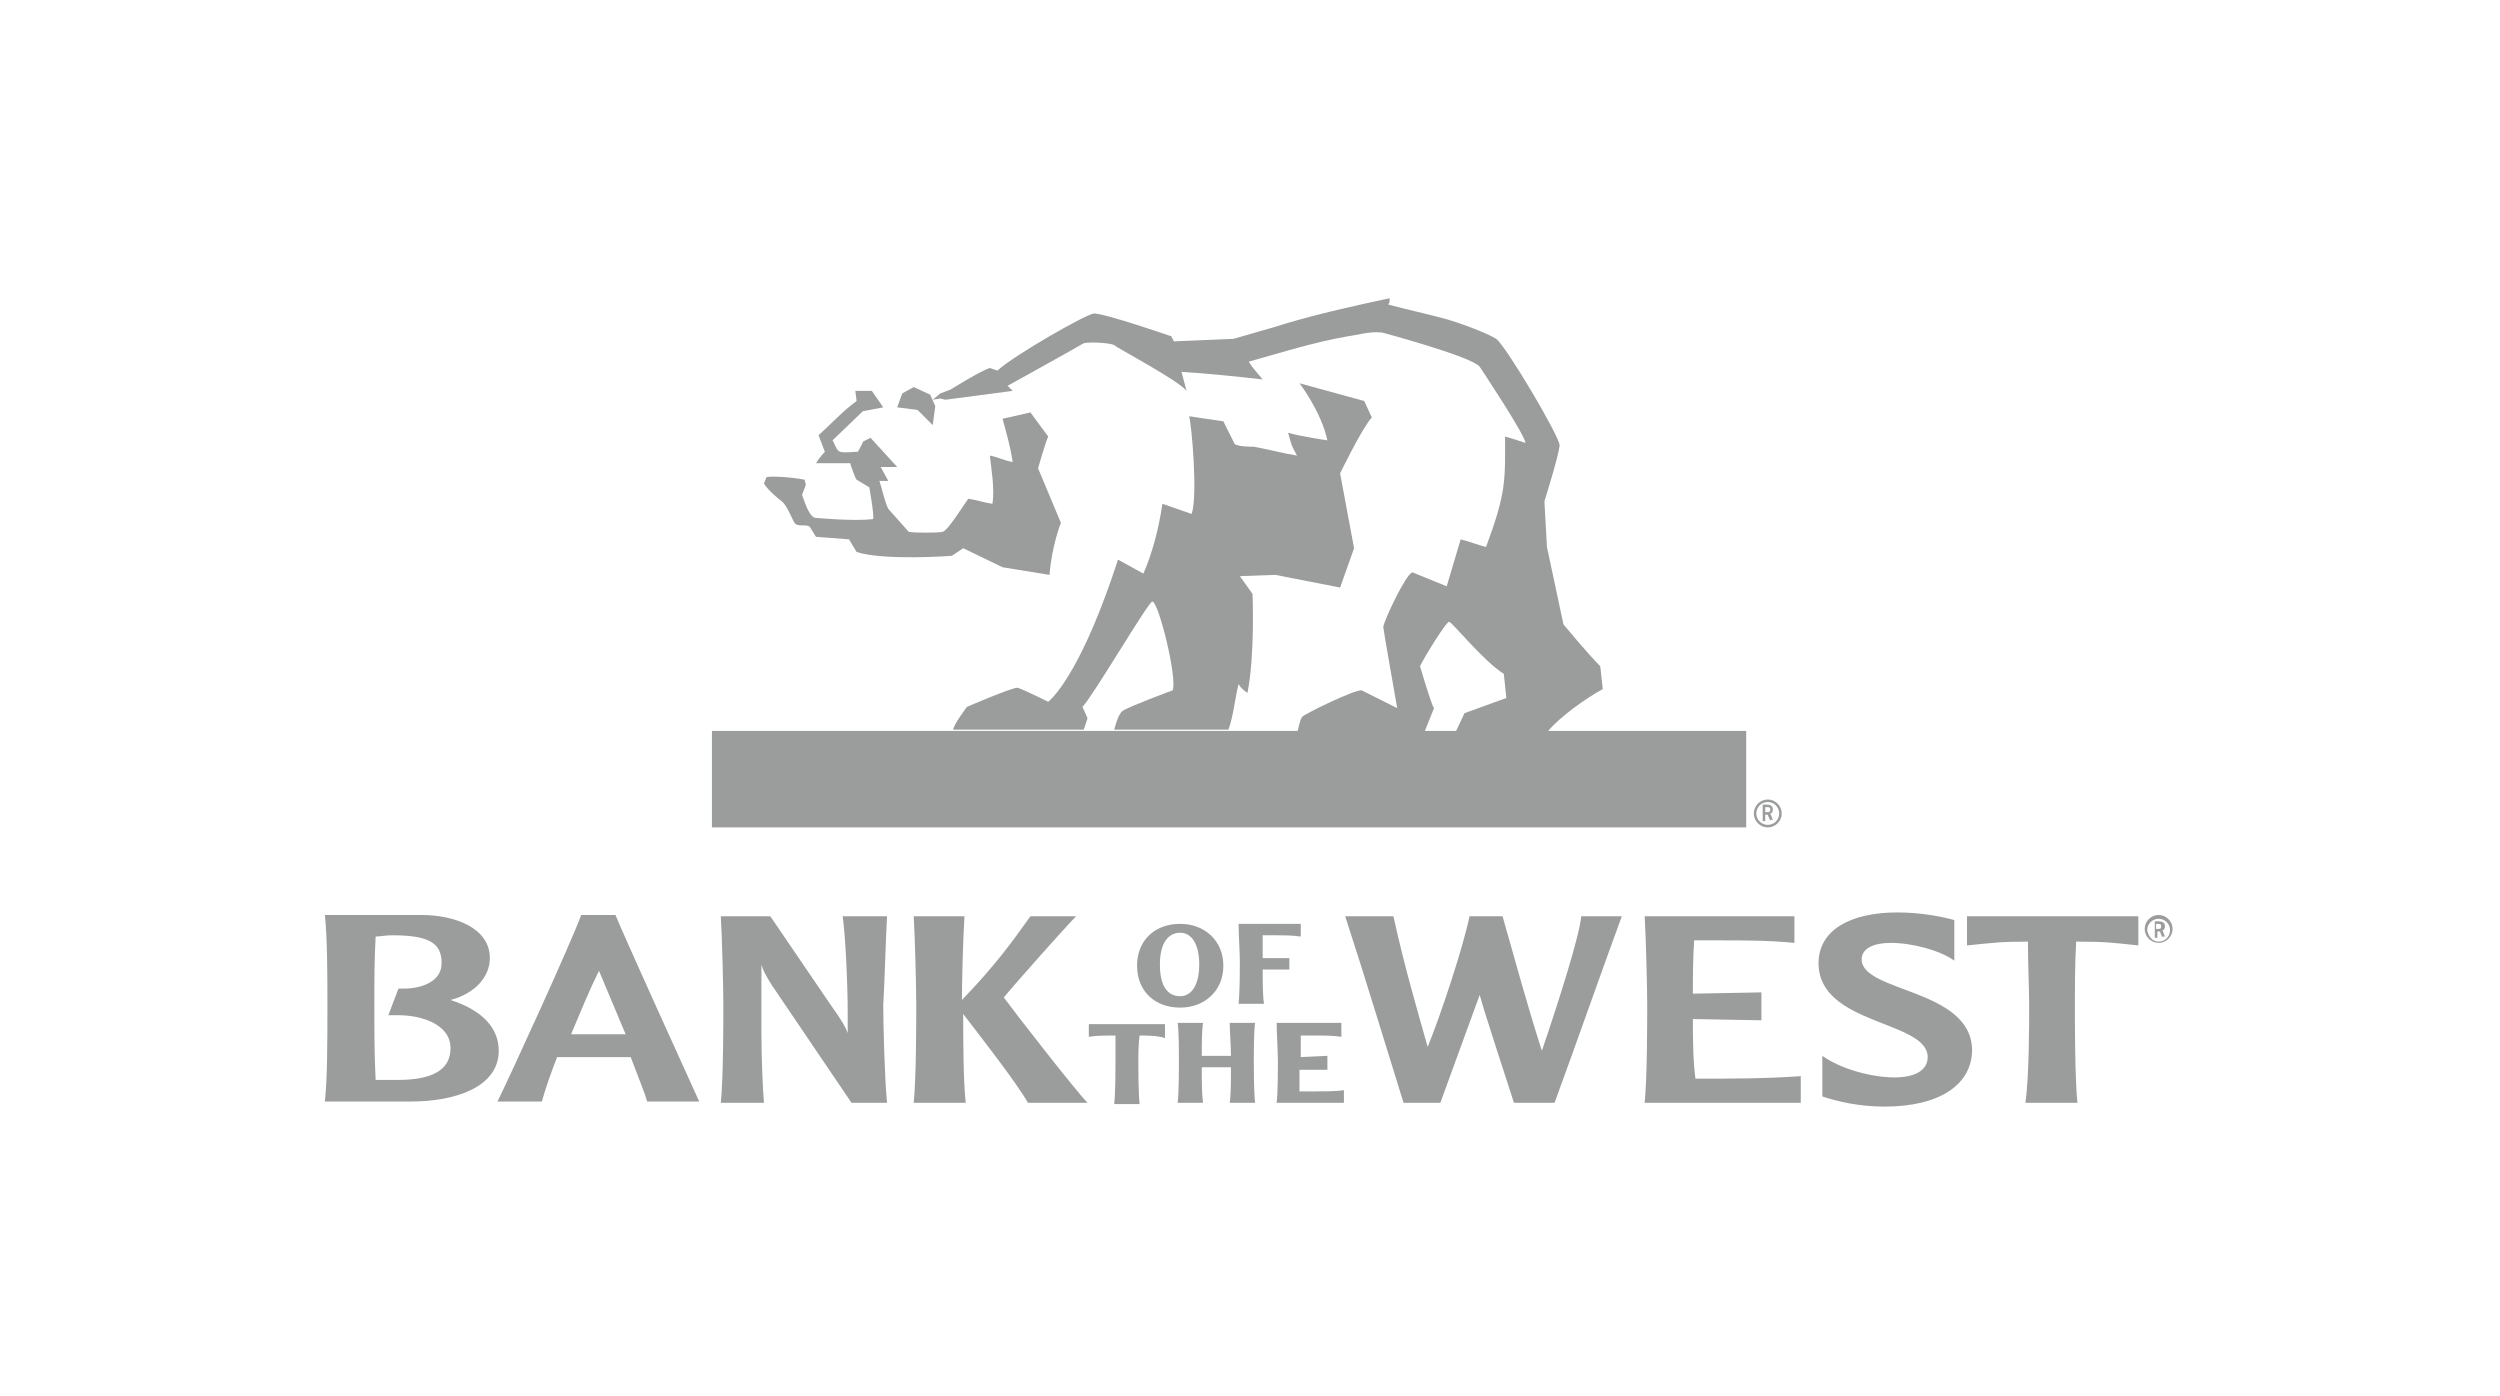 <?xml version="1.0" encoding="utf-8"?>
<!-- Generator: Adobe Illustrator 19.2.1, SVG Export Plug-In . SVG Version: 6.00 Build 0)  -->
<svg version="1.1" xmlns="http://www.w3.org/2000/svg" xmlns:xlink="http://www.w3.org/1999/xlink" x="0px" y="0px"
	 viewBox="0 0 197 110" style="enable-background:new 0 0 197 110;" xml:space="preserve">
<style type="text/css">
	.st0{display:none;}
	.st1{display:inline;}
	.st2{fill:#9B9C9C;}
	.st3{fill:#9B9B9B;}
	.st4{clip-path:url(#SVGID_2_);fill:#9B9B9B;}
	.st5{opacity:0.5;clip-path:url(#SVGID_2_);}
	.st6{clip-path:url(#SVGID_4_);fill:#9B9B9B;}
	.st7{clip-path:url(#SVGID_4_);}
	.st8{fill:none;}
	.st9{opacity:0.4;fill:url(#SVGID_5_);}
	.st10{opacity:0.5;fill:url(#SVGID_6_);}
	.st11{opacity:0.6;fill:url(#SVGID_7_);}
	.st12{opacity:0.5;fill:url(#SVGID_8_);}
	.st13{opacity:0.4;fill:url(#SVGID_9_);}
	.st14{opacity:0.75;fill:#9B9C9C;}
	.st15{opacity:0.5;fill:#9B9C9C;}
	.st16{fill-rule:evenodd;clip-rule:evenodd;fill:#9B9B9B;}
	.st17{fill-rule:evenodd;clip-rule:evenodd;fill:#FFFFFF;}
</style>
<g id="AAA_x5F_logo" class="st0">
	<g class="st1">
		<g>
			<path class="st2" d="M157.8,23.1c-3.5-6-21.2-2.8-45.2,8.3l-0.4,0.2l0.4,0.3c1.2,0.9,2.3,1.9,3.3,2.9l0.1,0.1l0.2-0.1
				c17.9-7.5,31.1-9.5,33.7-5.1c3.1,5.4-9.3,19-30.1,33l-0.3,0.2l0.6,0.6l0.2-0.1C146.3,46.5,161.7,29.9,157.8,23.1z"/>
			<path class="st2" d="M74,86.2c-13.5,4.7-22.8,5.3-24.9,1.6c-1.9-3.2,1.9-9.7,10.4-17.6l0.3-0.3l-2.4-0.9c-0.1,0-2-0.9-2-0.9
				l-0.2-0.1l-0.1,0.1C44.6,78,40,85.6,42.4,89.7c2.8,4.8,14.4,3.8,32-2.7l0.3-0.1l-0.5-0.7L74,86.2z"/>
		</g>
		<path class="st2" d="M80.2,21.7c-23.1,0-42,11.7-42,26.1c0,14.4,18.8,26.1,42,26.1c23.1,0,42-11.7,42-26.1
			C122.1,33.4,103.3,21.7,80.2,21.7z M72.9,58c0.4,0,9.6,0,10,0c0.1,0.4,3.4,12,3.5,12.6c-2.1,0.3-4.2,0.4-6.3,0.4
			c-3.6,0-7.1-0.4-10.5-1.1C69.8,69.4,72.8,58.4,72.9,58z M74,54.3c0.2-0.6,3.5-12.8,4-14.4c0.5,1.6,3.9,13.8,4,14.4
			C81.3,54.3,74.6,54.3,74,54.3z M78,24.5c-0.2,0.7-7.6,27.5-8,29.1c-0.5-1.6-7.4-25.3-7.5-25.8C67.1,25.9,72.5,24.8,78,24.5z
			 M81.7,24.5c5.5,0.2,10.9,1.2,15.6,3.1c-0.1,0.5-6.7,24.4-7.1,26C89.8,52,81.9,25.2,81.7,24.5z M94.2,54.3
			c0.2-0.6,3.5-12.8,3.9-14.4c0.5,1.6,3.9,13.8,4,14.4C101.6,54.3,94.9,54.3,94.2,54.3z M92.4,61c0-0.1,0.7-2.7,0.8-3.1
			c0.4,0,9.6,0,10,0c0.1,0.4,1.5,5.5,1.6,5.9c-2.9,2.1-6.4,3.8-10.2,5C94.5,68.3,92.4,61.2,92.4,61z M111.5,57.1
			c-0.3-1.1-7.2-24.7-7.6-26c6.7,4.4,10.5,10.4,10.5,16.7C114.4,51,113.4,54.1,111.5,57.1z M65.6,68.8c-5.5-1.8-10.2-4.5-13.7-8
			c0.1-0.3,0.7-2.5,0.8-2.9c0.4,0,9.5,0,9.9,0C62.7,58.4,65.4,68,65.6,68.8z M53.7,54.3c0.2-0.6,3.5-12.8,4-14.4
			c0.4,1.6,3.8,13.8,4,14.4C61,54.3,54.3,54.3,53.7,54.3z M55.8,31.5c-0.4,1.4-6.7,24.3-7,25.5C47,54,46,50.9,46,47.8
			C46,41.6,49.5,35.9,55.8,31.5z"/>
	</g>
</g>
<g id="BOW_x5F_logo">
	<g>
		<g>
			<g>
				<g>
					<g>
						<g>
							<g>
								<g>
									<g>
										<path class="st2" d="M45.8,72.1c-0.8,2.2-5.7,12.9-6.6,14.7h3.5c0.3-1.1,0.7-2.2,1.2-3.5c1,0,1.8,0,2.9,0
											c1.2,0,2.1,0,2.9,0c0.6,1.6,1.1,2.8,1.3,3.5h4.1c-1.1-2.4-6-13.2-6.6-14.7H45.8z M47.2,81.5c-0.7,0-1.6,0-2.2,0
											c0.8-1.9,1.5-3.6,2.2-5l2.1,5C48.6,81.5,47.8,81.5,47.2,81.5z M93,79.4c1.9,0,3.4-1.3,3.4-3.3c0-2-1.5-3.3-3.4-3.3
											c-2,0-3.4,1.3-3.4,3.3C89.6,78.1,91,79.4,93,79.4z M93,73.5c0.9,0,1.5,0.9,1.5,2.5c0,1.6-0.6,2.5-1.5,2.5
											c-1,0-1.6-0.8-1.6-2.5C91.4,74.4,92,73.5,93,73.5z M84.8,72.2h-3.6c-1.5,2.1-2.8,3.9-5.4,6.6c0-1.7,0.1-5,0.2-6.6h-4
											c0.1,1.7,0.2,5.6,0.2,7c0,1.3,0,5.7-0.2,7.7h4.1c-0.2-1.8-0.2-5.2-0.2-7c1.3,1.7,4.2,5.4,5.1,7h4.7
											c-0.9-0.9-5.8-7.2-6.6-8.3C80,77.5,84,73,84.8,72.2z M35.5,78.8c1.9-0.5,3.1-1.8,3.1-3.3c0-2.4-2.8-3.4-5.4-3.4h-7.6
											c0.2,1.9,0.2,5,0.2,7c0,3,0,5.8-0.2,7.7h6.8c3.4,0,6.9-1.1,6.9-4C39.3,81,38,79.6,35.5,78.8z M31.3,85.1
											c-0.4,0-1.2,0-1.7,0c-0.1-2.2-0.1-3.3-0.1-6c0-2.3,0-3.3,0.1-5.3c0.3,0,0.8-0.1,1.3-0.1c2.9,0,3.9,0.6,3.9,2.2
											c0,1.5-1.7,2-2.9,2h-0.5L30.6,80h0.8c1.8,0,4.1,0.7,4.1,2.6C35.5,84.3,34.1,85.1,31.3,85.1z M69.9,72.2h-3.5
											c0.2,1.3,0.4,5.1,0.4,7.7c0,0.6,0,1.1,0,1.5h0c-0.2-0.5-0.4-0.9-1.4-2.3l-4.7-6.9h-3.9c0.1,1.7,0.2,5.6,0.2,7
											c0,1.3,0,5.7-0.2,7.7h3.4c-0.1-1.1-0.2-3.7-0.2-5.5c0-2,0-3.1,0-5.4h0c0.1,0.4,0.3,0.8,0.8,1.6l6.3,9.3h2.8
											c-0.2-2-0.3-6.4-0.3-7.7C69.7,77.7,69.8,73.8,69.9,72.2z M146.7,75.6c0-0.9,1-1.3,2.3-1.3c1.7,0,3.9,0.6,5,1.4v-3.2
											c-1.1-0.3-2.7-0.6-4.5-0.6c-3.7,0-6.2,1.4-6.2,4c0,4.9,8.6,4.5,8.6,7.4c0,1.1-1.1,1.6-2.6,1.6c-1.9,0-4.3-0.7-5.7-1.7v3.2
											c1.2,0.4,2.9,0.8,4.9,0.8c4.3,0,6.9-1.7,6.9-4.5C155.3,77.9,146.7,78.2,146.7,75.6z M121.5,82.8
											c-1.1-3.4-2.1-7.1-3.1-10.6h-2.6c-0.5,2.4-2.2,7.6-3.3,10.3c-0.7-2.5-1.8-6.2-2.7-10.3h-3.8c1.6,4.9,3.1,9.9,4.6,14.7h2.9
											c1-2.7,2.5-6.9,3.1-8.5c0.5,1.8,2.1,6.6,2.7,8.5h3.2c1.8-4.9,3.5-9.8,5.3-14.7h-3.2C124.5,73.6,122.9,78.7,121.5,82.8z
											 M133.4,80.3l5.4,0.1v-2.2l-5.4,0.1c0-1.2,0-2.8,0.1-4.2c0.8,0,1.2,0,1.8,0c2.1,0,4.1,0,6.1,0.2v-2.1h-11.8
											c0.1,1.7,0.2,5.6,0.2,7c0,1.3,0,5.7-0.2,7.7h12.3v-2.1c-2.8,0.2-5.5,0.2-8.3,0.2C133.4,83.5,133.4,81.6,133.4,80.3z
											 M168.5,74.5v-2.3h-13.5v2.3c2-0.2,2.6-0.3,4.8-0.3c0,1.8,0.1,3.9,0.1,5c0,1.3,0,5.7-0.3,7.7h4.1c-0.2-2-0.2-6.4-0.2-7.7
											c0-1,0-3.2,0.1-5C166,74.2,166.6,74.3,168.5,74.5z M98.9,80.6h-2c0,0.6,0.1,1.9,0.1,2.6c-0.3,0-0.7,0-1.2,0
											c-0.3,0-0.8,0-1.1,0c0-0.8,0-2,0.1-2.6h-2c0.1,0.7,0.1,2.4,0.1,3c0,0.5,0,2.4-0.1,3.3h2c-0.1-0.7-0.1-1.7-0.1-2.8
											c0.4,0,0.8,0,1.1,0c0.4,0,0.8,0,1.2,0c0,1,0,2.2-0.1,2.8h2c-0.1-1-0.1-2.8-0.1-3.3C98.8,83,98.8,81.3,98.9,80.6z
											 M102.4,86.1c0-0.5,0-1.3,0-1.8l2.2,0v-1.1l-2.1,0.1c0-0.5,0-1.2,0-1.7h1.3c0.6,0,1.2,0,1.9,0.1v-1.1h-5.1
											c0,0.7,0.1,2.4,0.1,3c0,0.6,0,2.5-0.1,3.3h5.3v-1c-0.5,0.1-1.5,0.1-2.1,0.1H102.4z M85.8,81.7c0.6-0.1,1.3-0.1,2.1-0.1
											c0,0.7,0,1.4,0,2.1c0,0.5,0,2.4-0.1,3.3h2c-0.1-1-0.1-2.8-0.1-3.3c0-0.4,0-1.4,0.1-2.1c0.6,0,1.4,0,2,0.2v-1.1h-6V81.7z
											 M101.6,76.5v-1l-2.1,0c0-0.2,0-0.4,0-0.6c0-0.4,0-0.8,0-1.2c0.2,0,0.9,0,1.1,0c0.5,0,1.2,0,1.9,0.1v-1h-4.9
											c0,0.7,0.1,2.4,0.1,3c0,0.5,0,2.4-0.1,3.3h2c-0.1-0.7-0.1-1.8-0.1-2.7H101.6z"/>
									</g>
								</g>
							</g>
						</g>
						<g>
							<path class="st2" d="M170.1,72.1c0.6,0,1.1,0.5,1.1,1.1c0,0.6-0.5,1.1-1.1,1.1c-0.6,0-1.1-0.5-1.1-1.1
								C169,72.6,169.5,72.1,170.1,72.1z M170.1,74.2c0.5,0,0.9-0.4,0.9-0.9c0-0.5-0.4-0.9-0.9-0.9c-0.5,0-0.9,0.4-0.9,0.9
								C169.3,73.8,169.6,74.2,170.1,74.2z M170.4,73.9l-0.2-0.5c0,0,0,0-0.1,0c0,0-0.1,0-0.1,0v0.5h-0.2v-1.3h0.3
								c0.3,0,0.5,0.1,0.5,0.4c0,0.2-0.1,0.3-0.2,0.3l0.2,0.5H170.4z M169.9,73.2c0,0,0,0,0.1,0c0.2,0,0.3,0,0.3-0.2
								c0-0.2-0.1-0.2-0.3-0.2h-0.1V73.2z"/>
						</g>
					</g>
				</g>
			</g>
		</g>
		<g>
			<g>
				<path class="st2" d="M139.3,63c0.6,0,1.1,0.5,1.1,1.1c0,0.6-0.5,1.1-1.1,1.1c-0.6,0-1.1-0.5-1.1-1.1
					C138.2,63.5,138.7,63,139.3,63z M139.3,65c0.5,0,0.9-0.4,0.9-0.9c0-0.5-0.4-0.9-0.9-0.9c-0.5,0-0.9,0.4-0.9,0.9
					C138.4,64.6,138.8,65,139.3,65z M139.5,64.7l-0.2-0.5c0,0,0,0-0.1,0c0,0-0.1,0-0.1,0v0.5h-0.2v-1.3h0.3c0.3,0,0.5,0.1,0.5,0.4
					c0,0.2-0.1,0.3-0.2,0.3l0.2,0.5H139.5z M139.1,64c0,0,0,0,0.1,0c0.2,0,0.3,0,0.3-0.2c0-0.2-0.1-0.2-0.3-0.2h-0.1V64z"/>
			</g>
			<g>
				<g>
					<path class="st2" d="M68,32.4l-2.4,2.3c0.2,0.3,0.3,0.8,0.6,0.9c0.4,0.1,1,0,1.4,0c0.1-0.2,0.4-0.7,0.4-0.8l0.6-0.3l2.1,2.3
						h-1.3l0.6,1.1c-0.3,0-0.5,0-0.7,0c0.2,0.6,0.4,1.6,0.7,2.2l1.6,1.8c0.3,0.1,2.4,0.1,2.7,0c0.4-0.1,1.7-2.2,2-2.6
						c0.7,0.1,1.2,0.3,1.9,0.4c0.2-1.1-0.1-2.9-0.2-3.8c0.6,0.1,1.1,0.4,1.8,0.5c-0.2-1.3-0.5-2.3-0.8-3.4l2.2-0.5l1.4,1.9
						c-0.2,0.4-0.8,2.5-0.8,2.5l1.8,4.3c0,0-0.7,1.7-0.9,4.1L79,44.7l-3.1-1.5L75,43.8c0,0-5.3,0.4-7.5-0.3l-0.6-1l-2.6-0.2
						l-0.5-0.8c-0.3-0.2-0.8,0-1.1-0.2c-0.2-0.1-0.6-1.4-1.1-1.8c-0.4-0.3-1.1-0.9-1.4-1.4l0.2-0.5c0.4-0.1,2,0,3,0.2l0.1,0.4
						L63.2,39c0.2,0.5,0.5,1.6,1,1.8c0,0,3.1,0.3,4.6,0.1c0.1-0.3-0.3-2.5-0.3-2.5l-1-0.6c-0.1-0.1-0.5-1.2-0.5-1.3
						c-0.9,0-1.8,0-2.7,0c0.3-0.5,0.7-0.9,0.7-0.9l-0.5-1.3c1-0.9,1.9-1.9,3-2.7l-0.1-0.8l1.3,0l0.9,1.3L68,32.4z"/>
					<path class="st2" d="M100.5,45.3l-2.8,0.1l1,1.4c0,0,0.2,4.8-0.4,7.8c0,0-0.5-0.3-0.7-0.7c-0.3,1.2-0.4,2.5-0.8,3.6l-9,0
						c0,0,0.3-1.3,0.7-1.5c0.4-0.3,3.9-1.6,3.9-1.6c0.4-0.9-1.1-7-1.6-7c-0.3,0-4.7,7.5-5.5,8.3l0.4,0.9l-0.3,0.9l-10.3,0
						c0.1-0.5,1.1-1.8,1.1-1.8s3.7-1.6,4-1.5c0.6,0.2,2.4,1.1,2.4,1.1c0.6-0.5,2.8-2.9,5.5-11.2l2,1.1c0.7-1.6,1.2-3.5,1.5-5.5
						c0,0,2.3,0.8,2.3,0.8c0.5-1.4,0-7.1-0.2-7.7l2.7,0.4l0.9,1.8c0.4,0.2,1.1,0.2,1.5,0.2c1.1,0.2,2.2,0.5,3.4,0.7
						c-0.2-0.4-0.4-0.7-0.5-1.1c-0.1-0.3-0.1-0.4-0.2-0.7c1,0.3,3.1,0.6,3.1,0.6c-0.5-2.3-2.2-4.5-2.2-4.5l5.1,1.4l0.6,1.3
						c-0.7,0.7-2.5,4.4-2.5,4.4l1.1,5.9l-1.1,3.1L100.5,45.3z"/>
					<path class="st2" d="M122,57.6c0.9-1.1,3-2.6,4.3-3.3l-0.2-1.8c-1-1-2.9-3.3-2.9-3.3l-1.3-6.1l-0.2-3.6c0,0,1.1-3.5,1.2-4.4
						c0-0.7-4.2-7.8-5-8.4c-0.8-0.5-3-1.3-4.1-1.6c-1.5-0.4-2.9-0.7-4.4-1.1c0.1-0.2,0.1-0.1,0.1-0.5c-2.8,0.6-5.5,1.2-8.2,2
						c-0.9,0.3-3.1,0.9-4.1,1.2l-4.7,0.2c0,0-0.2-0.4-0.2-0.4c0,0-5.2-1.8-6.1-1.8c-0.7,0.1-6.3,3.3-7.6,4.5L78,29
						c-0.7,0.2-3.1,1.7-3.1,1.7L74.1,31l-0.6,0.5l0.6-0.1l0.4,0.1l5.3-0.7l-0.4-0.4c0,0,5.6-3.1,5.9-3.3c0.2-0.2,2.2-0.1,2.5,0.1
						c0.2,0.2,5.1,2.8,5.7,3.6l-0.4-1.5c1.7,0.1,4.7,0.4,6.4,0.6c-0.4-0.5-0.8-0.9-1.1-1.4c2.5-0.7,5-1.5,7.8-2
						c0.8-0.1,1.7-0.4,2.7-0.3c0,0,7.1,1.9,7.7,2.7c0,0,3.6,5.4,3.6,6c0,0-1.2-0.4-1.6-0.5c0,3.5,0.1,4.4-1.5,8.7
						c-0.8-0.2-1.2-0.4-2-0.6l-1.1,3.7l-2.7-1.1c-0.5,0.1-2.2,3.7-2.3,4.3c0,0.2,1,5.8,1.1,6.4l-2.8-1.4c-0.5-0.1-4.6,1.9-4.7,2.1
						c-0.2,0.3-0.3,1-0.4,1.3l10,0l0.8-2c-0.2-0.2-1.1-3.3-1.1-3.3c0.2-0.5,2.1-3.6,2.3-3.5c0.2,0,2.7,3.1,4.3,4.1l0.2,1.9l-3.3,1.2
						l-0.8,1.7L122,57.6z"/>
					<path class="st2" d="M72.3,32.3l-1.6-0.2c0.1-0.3,0.4-1.1,0.4-1.1l0.9-0.5l1.3,0.6l0.4,0.9l-0.2,1.5L72.3,32.3z"/>
					<path class="st2" d="M56.1,57.6c0,2.5,0,5,0,7.6l81.5,0c0-2.5,0-5,0-7.6L56.1,57.6z"/>
				</g>
			</g>
		</g>
	</g>
</g>
<g id="Brocade_x5F_logo" class="st0">
	<g class="st1">
		<g>
			<g>
				<path class="st2" d="M79.7,73.2c-1.3,1.5-2.9,2.1-5.1,2.1c-2.2,0-3.9-0.7-5.1-2.3c-1.4-1.8-2.2-4.3-2.2-7.1
					c0-5.7,2.9-9.4,7.4-9.4c3.7,0,6.1,2.3,6.8,6.4l-3.1,0.3c-0.4-1.6-0.5-2-1.1-2.8c-0.5-0.8-1.6-1.3-2.6-1.3
					c-2.5,0-3.9,2.4-3.9,6.6c0,4.3,1.4,6.7,4,6.7c1.9,0,3.3-1.5,3.6-3.9l3.1,0.4C81.2,71.1,80.9,72,79.7,73.2z"/>
				<path class="st2" d="M95.6,75l-1.5-4.3h-6.9L85.8,75h-2.9l6.1-18.2h4L99.1,75H95.6z M90.7,60.2l-2.6,7.9h5.1L90.7,60.2z"/>
				<path class="st2" d="M107.6,75h-6V56.8h6.7c4.8,0,8.2,3.7,8.2,9.1C116.6,71.5,113.1,75,107.6,75z M108.1,59.4H105v13h2.8
					c3.2,0,5.2-2.6,5.2-6.5C113,62.1,111,59.4,108.1,59.4z"/>
				<path class="st2" d="M120,75V56.8h11.7v2.7h-8.4v4.9h6.7v2.6h-6.7v5.1h8.5V75H120z"/>
				<path class="st2" d="M22.9,75h-8V56.8H22c2.1,0,3,0.2,4,1c0.7,0.5,1.2,1.1,1.5,1.9c0.2,0.6,0.4,1.2,0.4,1.9
					c0,2.1-1.2,3.6-3.3,4.1c1.1,0.2,1.5,0.4,2.2,0.8c1.1,0.8,1.7,2.1,1.7,3.6C28.5,73.2,26.4,75,22.9,75z M22,59.4H18v5.1h4
					c1.6,0,2.7-1,2.7-2.6C24.7,60.4,23.6,59.4,22,59.4z M22.3,67.1H18v5.2h4.2c1.8,0,2.9-1,2.9-2.6C25.2,68.1,24,67.1,22.3,67.1z"/>
				<path class="st2" d="M43.2,67l3.2,8h-3.5l-2.8-7.5h-4.6V75h-3.3V56.8h7.9c4.1,0,6.4,1.9,6.4,5.4C46.5,64.5,45.4,66,43.2,67z
					 M39.8,59.4h-4.4v5.5h4.1c2.2,0,3.5-1,3.5-2.8C43.1,60.5,41.8,59.4,39.8,59.4z"/>
				<path class="st2" d="M56.8,75.3c-4.6,0-7.7-3.8-7.7-9.4c0-5.5,3.2-9.3,7.8-9.3c4.6,0,7.7,3.8,7.7,9.4
					C64.6,71.6,61.5,75.3,56.8,75.3z M57,59.2c-2.8,0-4.3,2.3-4.3,6.7c0,4.3,1.5,6.7,4.2,6.7c1.4,0,2.8-0.8,3.4-2.1
					c0.5-1.1,0.8-2.6,0.8-4.5C61.1,61.6,59.7,59.2,57,59.2z"/>
			</g>
		</g>
		<path class="st2" d="M171.5,35.2c4.8,0,8.7,3.9,8.7,8.7c0,2.7-1.2,5.1-3.2,6.7c1.9,1.6,3.2,4,3.2,6.7c0,4.8-3.9,8.7-8.7,8.7h-33.7
			c8.6-8.7,16.8-13.2,23.2-15.4c-6.4-2.2-14.6-6.7-23.2-15.4H171.5z M171,39.5h-21.3c9.9,7.1,16.6,8.7,21.3,8.7
			c2.4,0,4.3-1.9,4.3-4.3C175.4,41.5,173.4,39.5,171,39.5z M171,52.9c-4.6,0-11.4,1.6-21.3,8.7H171c2.4,0,4.3-1.9,4.3-4.3
			C175.4,54.9,173.4,52.9,171,52.9z"/>
		<g>
			<path class="st2" d="M183.7,37c0,0.5-0.2,0.9-0.5,1.3c-0.4,0.4-0.8,0.5-1.3,0.5s-0.9-0.2-1.3-0.5c-0.4-0.4-0.5-0.8-0.5-1.3
				c0-0.5,0.2-0.9,0.5-1.3c0.4-0.4,0.8-0.5,1.3-0.5s0.9,0.2,1.3,0.5C183.5,36.1,183.7,36.5,183.7,37z M183.4,37
				c0-0.4-0.2-0.8-0.5-1.1c-0.3-0.3-0.7-0.5-1.1-0.5c-0.4,0-0.8,0.2-1.1,0.5c-0.3,0.3-0.5,0.7-0.5,1.1c0,0.4,0.2,0.8,0.5,1.1
				c0.3,0.3,0.7,0.5,1.1,0.5c0.4,0,0.8-0.2,1.1-0.5C183.3,37.8,183.4,37.4,183.4,37z M182.7,38.1h-0.3l-0.4-0.9h-0.6v0.9h-0.3v-2.1
				h0.9c0.2,0,0.4,0.1,0.5,0.2c0.1,0.1,0.2,0.3,0.2,0.4c0,0.1,0,0.2-0.1,0.3c-0.1,0.1-0.2,0.2-0.3,0.2L182.7,38.1z M181.4,36.9h0.6
				c0.1,0,0.3,0,0.3-0.1c0.1-0.1,0.1-0.2,0.1-0.3c0-0.1,0-0.2-0.1-0.3c-0.1-0.1-0.2-0.1-0.3-0.1h-0.6V36.9z"/>
		</g>
	</g>
</g>
<g id="Cisco_Logo" class="st0">
	<g class="st1">
		<g>
			<rect x="70.7" y="66.6" class="st2" width="5.8" height="23"/>
			<path class="st2" d="M123.3,73.2c-0.2-0.1-2.1-1.2-4.9-1.2c-3.8,0-6.4,2.6-6.4,6.1c0,3.4,2.5,6.1,6.4,6.1c2.7,0,4.6-1.1,4.9-1.2
				v6.2c-0.7,0.2-2.7,0.8-5.3,0.8c-6.5,0-12.3-4.5-12.3-11.9c0-6.9,5.2-11.9,12.3-11.9c2.7,0,4.7,0.7,5.3,0.8V73.2z"/>
			<path class="st2" d="M62.7,73.2c-0.2-0.1-2.1-1.2-4.9-1.2c-3.8,0-6.4,2.6-6.4,6.1c0,3.4,2.5,6.1,6.4,6.1c2.7,0,4.6-1.1,4.9-1.2
				v6.2C62,89.4,60,90,57.4,90c-6.5,0-12.2-4.5-12.2-11.9c0-6.9,5.2-11.9,12.2-11.9c2.7,0,4.7,0.7,5.3,0.8V73.2z"/>
			<path class="st2" d="M153.7,78.1c0,6.6-5.1,11.9-12.2,11.9c-7.1,0-12.1-5.3-12.1-11.9c0-6.6,5.1-11.9,12.1-11.9
				C148.6,66.2,153.7,71.5,153.7,78.1 M141.5,72.1c-3.4,0-6,2.7-6,6c0,3.3,2.6,6.1,6,6.1c3.4,0,6-2.7,6-6.1
				C147.5,74.8,145,72.1,141.5,72.1"/>
			<path class="st2" d="M98.5,71.8c-0.1,0-2.5-0.7-4.5-0.7c-2.3,0-3.6,0.8-3.6,1.9c0,1.4,1.7,1.9,2.7,2.2l1.6,0.5
				c3.8,1.2,5.5,3.8,5.5,6.6c0,5.8-5.1,7.7-9.5,7.7c-3.1,0-6-0.6-6.3-0.6v-5.3c0.5,0.1,2.9,0.9,5.5,0.9c2.9,0,4.2-0.8,4.2-2.1
				c0-1.2-1.1-1.8-2.6-2.3c-0.4-0.1-0.9-0.3-1.2-0.4c-3.2-1-5.9-2.9-5.9-6.7c0-4.3,3.2-7.2,8.6-7.2c2.8,0,5.5,0.7,5.7,0.7V71.8z"/>
			<path class="st2" d="M39,41.9c0-1.6-1.3-2.9-2.9-2.9c-1.6,0-2.9,1.3-2.9,2.9v6c0,1.6,1.3,2.9,2.9,2.9c1.6,0,2.9-1.3,2.9-2.9V41.9
				z"/>
			<path class="st2" d="M54.8,34c0-1.6-1.3-2.9-2.9-2.9c-1.6,0-2.9,1.3-2.9,2.9v14c0,1.6,1.3,2.9,2.9,2.9c1.6,0,2.9-1.3,2.9-2.9V34z
				"/>
			<path class="st2" d="M70.7,23.1c0-1.6-1.3-2.9-2.9-2.9c-1.6,0-2.9,1.3-2.9,2.9v30.5c0,1.6,1.3,2.9,2.9,2.9c1.6,0,2.9-1.3,2.9-2.9
				V23.1z"/>
			<path class="st2" d="M86.5,34c0-1.6-1.3-2.9-2.9-2.9c-1.6,0-2.9,1.3-2.9,2.9v14c0,1.6,1.3,2.9,2.9,2.9c1.6,0,2.9-1.3,2.9-2.9V34z
				"/>
			<path class="st2" d="M102.3,41.9c0-1.6-1.3-2.9-2.9-2.9c-1.6,0-2.9,1.3-2.9,2.9v6c0,1.6,1.3,2.9,2.9,2.9c1.6,0,2.9-1.3,2.9-2.9
				V41.9z"/>
			<path class="st2" d="M118.1,34c0-1.6-1.3-2.9-2.9-2.9c-1.6,0-2.9,1.3-2.9,2.9v14c0,1.6,1.3,2.9,2.9,2.9c1.6,0,2.9-1.3,2.9-2.9V34
				z"/>
			<path class="st2" d="M134,23.1c0-1.6-1.3-2.9-2.9-2.9c-1.6,0-2.9,1.3-2.9,2.9v30.5c0,1.6,1.3,2.9,2.9,2.9c1.6,0,2.9-1.3,2.9-2.9
				V23.1z"/>
			<path class="st2" d="M149.8,34c0-1.6-1.3-2.9-2.9-2.9c-1.6,0-2.9,1.3-2.9,2.9v14c0,1.6,1.3,2.9,2.9,2.9c1.6,0,2.9-1.3,2.9-2.9V34
				z"/>
			<path class="st2" d="M165.6,41.9c0-1.6-1.3-2.9-2.9-2.9c-1.6,0-2.9,1.3-2.9,2.9v6c0,1.6,1.3,2.9,2.9,2.9c1.6,0,2.9-1.3,2.9-2.9
				V41.9z"/>
			<polygon class="st2" points="162.3,86.6 162.3,86.9 161.3,86.9 161.3,89.6 160.8,89.6 160.8,86.9 159.8,86.9 159.8,86.6 			"/>
			<polygon class="st2" points="162.5,86.6 163.2,86.6 164.1,89.1 164.1,89.1 165,86.6 165.6,86.6 165.6,89.6 165.2,89.6 
				165.2,87.1 165.2,87.1 164.2,89.6 163.8,89.6 162.9,87.1 162.9,87.1 162.9,89.6 162.5,89.6 			"/>
		</g>
	</g>
</g>
<g id="Commonwell_x5F_logo" class="st0">
	<g class="st1">
		<path class="st2" d="M59.1,60.8C58,62,56.7,62.6,55,62.6c-1.6,0-2.9-0.5-3.8-1.6c-1.1-1.2-1.6-3-1.6-5.4c0-2.4,0.5-4.2,1.6-5.5
			c0.9-1.1,2.2-1.7,3.9-1.7c1.5,0,2.7,0.5,3.7,1.6l-1.3,1.3c-0.7-0.7-1.5-1.1-2.4-1.1c-2.1,0-3.1,1.8-3.1,5.3c0,3.5,1,5.2,3.1,5.2
			c1.2,0,2.1-0.4,2.8-1.3L59.1,60.8z"/>
		<path class="st2" d="M72.4,55.6c0,2.4-0.6,4.2-1.7,5.4c-1,1.1-2.3,1.6-3.9,1.6c-1.7,0-3-0.5-4-1.6c-1.1-1.2-1.6-3-1.6-5.4
			c0-2.4,0.5-4.2,1.6-5.5c1-1.1,2.3-1.6,4-1.6c1.6,0,2.9,0.5,3.9,1.6C71.9,51.3,72.4,53.1,72.4,55.6z M70.2,55.6
			c0-3.5-1.1-5.3-3.3-5.3c-2.2,0-3.3,1.8-3.3,5.3c0,3.5,1.1,5.3,3.3,5.3C69.1,60.8,70.2,59.1,70.2,55.6z"/>
		<path class="st2" d="M94.1,62.4H92v-8.6c0-2.3-0.9-3.4-2.6-3.4c-1.3,0-2.4,0.7-3.1,2v10h-2.2v-8.6c0-2.3-0.8-3.4-2.5-3.4
			c-1.2,0-2.3,0.6-3.2,1.8v10.2h-2.2V48.7h2.2v1.4c0.9-1,2.1-1.6,3.6-1.6c1.6,0,2.8,0.6,3.7,1.9c1-1.3,2.4-1.9,4.1-1.9
			c1.3,0,2.3,0.4,3.1,1.1c0.9,0.9,1.4,2.1,1.4,3.8V62.4z"/>
		<path class="st2" d="M117,62.4h-2.2v-8.6c0-2.3-0.9-3.4-2.6-3.4c-1.3,0-2.4,0.7-3.1,2v10h-2.2v-8.6c0-2.3-0.8-3.4-2.5-3.4
			c-1.2,0-2.3,0.6-3.2,1.8v10.2h-2.2V48.7h2.2v1.4c0.9-1,2.1-1.6,3.6-1.6c1.6,0,2.8,0.6,3.7,1.9c1.1-1.3,2.4-1.9,4.1-1.9
			c1.3,0,2.3,0.4,3.1,1.1c0.9,0.9,1.4,2.1,1.4,3.8V62.4z"/>
		<path class="st2" d="M131.9,55.6c0,2.4-0.6,4.2-1.7,5.4c-1,1.1-2.3,1.6-3.9,1.6c-1.7,0-3-0.5-4-1.6c-1.1-1.2-1.6-3-1.6-5.4
			c0-2.4,0.5-4.2,1.6-5.5c1-1.1,2.3-1.6,4-1.6c1.6,0,2.9,0.5,3.9,1.6C131.3,51.3,131.9,53.1,131.9,55.6z M129.6,55.6
			c0-3.5-1.1-5.3-3.3-5.3c-2.2,0-3.3,1.8-3.3,5.3c0,3.5,1.1,5.3,3.3,5.3C128.5,60.8,129.6,59.1,129.6,55.6z"/>
		<path class="st2" d="M146.2,62.4H144v-8.8c0-1.1-0.2-1.9-0.5-2.4c-0.4-0.6-1.1-0.9-2-0.9c-1.3,0-2.5,0.6-3.7,1.8v10.2h-2.2V48.7
			h2.2v1.3c1.1-1,2.4-1.6,3.9-1.6c1.4,0,2.4,0.3,3.1,0.9c0.9,0.8,1.4,2.2,1.4,4.2V62.4z"/>
		<path class="st2" d="M167.9,48.7l-4.1,13.7h-2.1l-2.9-10.2h-0.1l-0.5,1.8l-2.5,8.4h-2.1l-4.2-13.7h2.2l2.9,11.1h0.1l0.4-1.7
			l2.6-9.4h2.1l2.9,11.1h0.1l0.4-1.7l2.6-9.4H167.9z"/>
		<path class="st2" d="M180.6,56h-8.3c0,1.6,0.4,2.8,1.1,3.6c0.7,0.8,1.5,1.1,2.6,1.1c1.3,0,2.3-0.5,3.1-1.5l1.2,1.3
			c-1.3,1.4-2.8,2.1-4.4,2.1c-1.7,0-3.1-0.5-4.2-1.6c-1.2-1.2-1.8-3-1.8-5.4c0-2.4,0.6-4.2,1.7-5.5c1-1.1,2.3-1.7,3.9-1.7
			c1.5,0,2.7,0.5,3.6,1.6c1,1.2,1.5,2.8,1.5,4.9V56z M178.4,54.5c-0.1-1.4-0.3-2.5-0.8-3.2c-0.4-0.7-1.1-1-2-1c-1.9,0-3,1.4-3.2,4.2
			H178.4z"/>
		<rect x="184.7" y="41.3" class="st2" width="2.2" height="21.3"/>
		<rect x="192" y="41.3" class="st2" width="2.2" height="21.3"/>
	</g>
	<g class="st1">
		<g>
			<path class="st2" d="M103.9,76.1h-0.8v-3.3h-3.2v3.3h-0.8v-7.1h0.8V72h3.2v-3.1h0.8V76.1z"/>
			<path class="st2" d="M111.2,76.1H107l0-7.1h4v0.7h-3.2v2.5h2.9v0.7h-2.9v2.7h3.4V76.1z"/>
			<path class="st2" d="M118.7,76.1H118l-0.8-2.2h-2.7l-0.8,2.2H113l2.5-7.2h0.7L118.7,76.1z M117,73.2l-1.1-3.3h-0.1l-0.1,0.4
				l-1,2.9H117z"/>
			<path class="st2" d="M125,76.1h-3.9l0-7.1h0.8v6.5h3.1V76.1z"/>
			<path class="st2" d="M130.6,69.6h-2.1v6.5h-0.8v-6.5h-2.1v-0.7h5V69.6z"/>
			<path class="st2" d="M137.9,76.1h-0.8v-3.3h-3.2v3.3h-0.8v-7.1h0.8V72h3.2v-3.1h0.8V76.1z"/>
			<path class="st2" d="M148.8,76.1H148l-0.8-2.2h-2.7l-0.8,2.2H143l2.5-7.2h0.7L148.8,76.1z M147,73.2l-1.1-3.3h-0.1l-0.1,0.4
				l-1,2.9H147z"/>
			<path class="st2" d="M155,76.1h-3.9l0-7.1h0.8v6.5h3.1V76.1z"/>
			<path class="st2" d="M161.1,76.1h-3.9l0-7.1h0.8v6.5h3.1V76.1z"/>
			<path class="st2" d="M172.5,76.1h-0.8l-0.8-2.2h-2.7l-0.8,2.2h-0.8l2.5-7.2h0.7L172.5,76.1z M170.7,73.2l-1.1-3.3h-0.1l-0.1,0.4
				l-1,2.9H170.7z"/>
			<path class="st2" d="M179.7,76.1h-1l-3.1-6.3h-0.1v6.3h-0.7v-7.1h1.1l3,6.2h0.1v-6.2h0.7V76.1z"/>
			<path class="st2" d="M187.5,74.8c-0.3,0.5-0.6,0.8-0.9,1c-0.4,0.3-0.9,0.4-1.4,0.4c-0.7,0-1.3-0.3-1.8-0.9
				c-0.6-0.7-0.9-1.6-0.9-2.8c0-1.2,0.3-2.2,0.9-2.8c0.5-0.5,1.1-0.8,1.8-0.8c1,0,1.8,0.4,2.3,1.3l-0.7,0.3c-0.3-0.7-0.8-1-1.5-1
				c-0.7,0-1.1,0.3-1.5,0.9c-0.3,0.5-0.4,1.2-0.4,2.1c0,0.9,0.2,1.6,0.5,2.1c0.4,0.6,0.8,0.8,1.5,0.8c0.7,0,1.2-0.3,1.6-1
				L187.5,74.8z"/>
			<path class="st2" d="M194.3,76.1h-4.2l0-7.1h4v0.7h-3.2v2.5h2.9v0.7h-2.9v2.7h3.4V76.1z"/>
		</g>
		<rect x="163.6" y="68.9" class="st2" width="0.8" height="7.1"/>
	</g>
	<g class="st1">
		<circle class="st2" cx="15.7" cy="46.4" r="4.4"/>
		<circle class="st2" cx="30.9" cy="46.4" r="4.4"/>
		<circle class="st2" cx="15.7" cy="61.6" r="4.4"/>
		<circle class="st2" cx="30.9" cy="61.6" r="4.4"/>
		<path class="st2" d="M37.8,49c-1.2,0-2.4,0.5-3.2,1.2c-1.2,0.8-3.1,4.8-5.7,2.1c-0.6-1.8-2-3.2-3.8-3.8c-2.4-2.1-0.2-3.9,1.3-5.1
			c0.2-0.2,0.5-0.4,0.7-0.6c0.1-0.1,0.1-0.1,0.1-0.2c0.7-0.9,1.2-2,1.2-3.2c0-2.7-2.2-4.9-4.9-4.9c-2.7,0-4.9,2.2-4.9,4.9
			c0,1.2,0.5,2.4,1.2,3.2c0.8,1.2,4.9,3.1,2,5.8c-1.8,0.6-3.2,2-3.8,3.8c-2.6,2.7-4.5-1.3-5.7-2.1c-0.9-0.8-2-1.2-3.2-1.2
			C6.2,49,4,51.2,4,53.9c0,2.7,2.2,4.9,4.9,4.9c1.2,0,2.3-0.4,3.2-1.2c0.1,0,0.1-0.1,0.2-0.1c0.2-0.2,0.4-0.4,0.6-0.7
			c1.2-1.4,2.8-3.5,4.9-1.5c0.5,2,2.1,3.6,4.1,4.2c2.5,2.6-1.4,4.5-2.2,5.6c-0.8,0.9-1.2,2-1.2,3.2c0,2.7,2.2,4.9,4.9,4.9
			c2.7,0,4.9-2.2,4.9-4.9c0-1.2-0.4-2.3-1.2-3.2c0-0.1-0.1-0.1-0.1-0.2c-0.2-0.2-0.4-0.4-0.7-0.6c-1.4-1.2-3.5-2.8-1.5-4.9
			c2-0.5,3.6-2.1,4.1-4.1c2.1-2.1,3.8,0,4.9,1.4c0.2,0.2,0.4,0.5,0.6,0.7c0.1,0.1,0.1,0.1,0.2,0.1c0.9,0.7,2,1.2,3.2,1.2
			c2.7,0,4.9-2.2,4.9-4.9C42.8,51.2,40.6,49,37.8,49z"/>
	</g>
</g>
<g id="Discover_x5F_logo" class="st0">
	<g class="st1">
		<path class="st3" d="M28.7,42.9h-6.9v24.2h6.9c3.7,0,6.3-0.9,8.6-2.8c2.8-2.3,4.4-5.7,4.4-9.3C41.6,47.9,36.3,42.9,28.7,42.9z
			 M34.2,61.1c-1.5,1.3-3.4,1.9-6.5,1.9h-1.3V47h1.3c3,0,4.9,0.5,6.5,2c1.6,1.5,2.6,3.7,2.6,6C36.8,57.3,35.8,59.6,34.2,61.1z"/>
		<rect x="43.8" y="42.9" class="st3" width="4.7" height="24.2"/>
		<path class="st3" d="M60.1,52.2c-2.8-1-3.7-1.7-3.7-3c0-1.5,1.5-2.7,3.5-2.7c1.4,0,2.6,0.6,3.8,2l2.5-3.2c-2-1.8-4.5-2.7-7.1-2.7
			c-4.3,0-7.5,3-7.5,6.9c0,3.3,1.5,5,5.9,6.6c1.8,0.7,2.8,1.1,3.3,1.4c0.9,0.6,1.4,1.5,1.4,2.5c0,2-1.6,3.4-3.7,3.4
			c-2.2,0-4.1-1.1-5.1-3.2l-3,2.9c2.2,3.2,4.8,4.6,8.4,4.6c4.9,0,8.3-3.3,8.3-7.9C67,55.9,65.4,54.2,60.1,52.2z"/>
		<path class="st3" d="M68.5,55c0,7.1,5.6,12.6,12.8,12.6c2,0,3.8-0.4,5.9-1.4v-5.6c-1.9,1.9-3.6,2.6-5.7,2.6
			c-4.7,0-8.1-3.4-8.1-8.3c0-4.6,3.5-8.3,7.9-8.3c2.2,0,4,0.8,5.9,2.7v-5.5c-2.1-1-3.8-1.5-5.8-1.5C74.2,42.4,68.5,48,68.5,55z"/>
		<polygon class="st3" points="124.6,59.2 118.1,42.9 113,42.9 123.2,67.7 125.8,67.7 136.2,42.9 131.1,42.9 		"/>
		<polygon class="st3" points="138.3,67.1 151.7,67.1 151.7,63 143,63 143,56.5 151.4,56.5 151.4,52.4 143,52.4 143,47 151.7,47 
			151.7,42.9 138.3,42.9 		"/>
		<path class="st3" d="M170.4,50.1c0-4.5-3.1-7.1-8.6-7.1h-7v24.2h4.7v-9.7h0.6l6.5,9.7h5.8l-7.6-10.2
			C168.4,56.2,170.4,53.8,170.4,50.1z M160.9,54.1h-1.4v-7.3h1.5c2.9,0,4.5,1.2,4.5,3.6C165.5,52.7,163.9,54.1,160.9,54.1z"/>
		<g>
			<path class="st3" d="M174.1,44.2c0-0.4-0.3-0.7-0.8-0.7h-0.7v2.1h0.5v-0.8l0.6,0.8h0.6l-0.7-0.9C174,44.7,174.1,44.5,174.1,44.2z
				 M173.2,44.5L173.2,44.5l-0.1-0.6h0.1c0.3,0,0.4,0.1,0.4,0.3C173.6,44.4,173.5,44.5,173.2,44.5z"/>
			<path class="st3" d="M173.4,42.7c-1,0-1.9,0.8-1.9,1.9c0,1,0.8,1.9,1.9,1.9c1,0,1.8-0.8,1.8-1.9
				C175.3,43.6,174.4,42.7,173.4,42.7z M173.4,46.1c-0.8,0-1.5-0.7-1.5-1.5c0-0.8,0.7-1.5,1.5-1.5c0.8,0,1.5,0.7,1.5,1.5
				C174.9,45.4,174.2,46.1,173.4,46.1z"/>
		</g>
		<g>
			<circle class="st3" cx="101.5" cy="55" r="12.8"/>
			<g>
				<defs>
					<circle id="SVGID_1_" cx="101.5" cy="55" r="12.8"/>
				</defs>
				<use xlink:href="#SVGID_1_"  style="overflow:visible;fill:#9B9B9B;"/>
				<clipPath id="SVGID_2_">
					<use xlink:href="#SVGID_1_"  style="overflow:visible;"/>
				</clipPath>
				<circle class="st4" cx="101.5" cy="55" r="12.8"/>
				<circle class="st4" cx="101.5" cy="55" r="12.8"/>
				<g class="st5">
					<circle class="st3" cx="101.6" cy="55" r="13.1"/>
					<circle class="st3" cx="101.6" cy="55" r="13.1"/>
					<circle class="st3" cx="101.6" cy="55.1" r="13.1"/>
					<circle class="st3" cx="101.6" cy="55.1" r="13.1"/>
					<circle class="st3" cx="101.6" cy="55.1" r="13"/>
					<circle class="st3" cx="101.6" cy="55.1" r="13"/>
					<circle class="st3" cx="101.6" cy="55.1" r="13"/>
					<circle class="st3" cx="101.6" cy="55.1" r="13"/>
					<circle class="st3" cx="101.6" cy="55.1" r="13"/>
					<circle class="st3" cx="101.6" cy="55.1" r="13"/>
					<circle class="st3" cx="101.6" cy="55.1" r="13"/>
					<circle class="st3" cx="101.6" cy="55.1" r="13"/>
					<circle class="st3" cx="101.6" cy="55.1" r="13"/>
					<circle class="st3" cx="101.6" cy="55.1" r="13"/>
					<circle class="st3" cx="101.7" cy="55.2" r="13"/>
					<circle class="st3" cx="101.7" cy="55.2" r="13"/>
					<circle class="st3" cx="101.7" cy="55.2" r="13"/>
					<circle class="st3" cx="101.7" cy="55.2" r="13"/>
					<circle class="st3" cx="101.7" cy="55.2" r="13"/>
					<circle class="st3" cx="101.7" cy="55.2" r="13"/>
					<circle class="st3" cx="101.7" cy="55.2" r="13"/>
					<circle class="st3" cx="101.7" cy="55.2" r="13"/>
					<circle class="st3" cx="101.7" cy="55.2" r="13"/>
					<circle class="st3" cx="101.7" cy="55.2" r="13"/>
					<circle class="st3" cx="101.7" cy="55.2" r="13"/>
					<circle class="st3" cx="101.7" cy="55.2" r="13"/>
					<circle class="st3" cx="101.7" cy="55.3" r="13"/>
					<circle class="st3" cx="101.7" cy="55.3" r="13"/>
					<circle class="st3" cx="101.8" cy="55.3" r="13"/>
					<circle class="st3" cx="101.8" cy="55.3" r="13"/>
					<circle class="st3" cx="101.8" cy="55.3" r="13"/>
					<circle class="st3" cx="101.8" cy="55.3" r="13"/>
					<circle class="st3" cx="101.8" cy="55.3" r="13"/>
					<circle class="st3" cx="101.8" cy="55.3" r="13"/>
					<circle class="st3" cx="101.8" cy="55.3" r="13"/>
					<circle class="st3" cx="101.8" cy="55.3" r="13"/>
					<circle class="st3" cx="101.8" cy="55.3" r="13"/>
					<circle class="st3" cx="101.8" cy="55.3" r="13"/>
					<circle class="st3" cx="101.8" cy="55.3" r="13"/>
					<circle class="st3" cx="101.8" cy="55.4" r="13"/>
					<circle class="st3" cx="101.8" cy="55.4" r="13"/>
					<circle class="st3" cx="101.8" cy="55.4" r="13"/>
					<circle class="st3" cx="101.9" cy="55.4" r="13"/>
					<circle class="st3" cx="101.9" cy="55.4" r="13"/>
					<circle class="st3" cx="101.9" cy="55.4" r="13"/>
					<circle class="st3" cx="101.9" cy="55.4" r="13"/>
					<circle class="st3" cx="101.9" cy="55.4" r="13"/>
					<circle class="st3" cx="101.9" cy="55.4" r="13"/>
					<circle class="st3" cx="101.9" cy="55.4" r="13"/>
					<circle class="st3" cx="101.9" cy="55.4" r="13"/>
					<circle class="st3" cx="101.9" cy="55.4" r="13"/>
					<circle class="st3" cx="101.9" cy="55.5" r="13"/>
					<circle class="st3" cx="101.9" cy="55.5" r="13"/>
					<circle class="st3" cx="101.9" cy="55.5" r="13"/>
					<circle class="st3" cx="101.9" cy="55.5" r="13"/>
					<circle class="st3" cx="101.9" cy="55.5" r="13"/>
					<circle class="st3" cx="102" cy="55.5" r="13"/>
					<circle class="st3" cx="102" cy="55.5" r="13"/>
					<circle class="st3" cx="102" cy="55.5" r="13"/>
					<circle class="st3" cx="102" cy="55.5" r="13"/>
					<circle class="st3" cx="102" cy="55.5" r="13"/>
					<circle class="st3" cx="102" cy="55.5" r="13"/>
					<circle class="st3" cx="102" cy="55.5" r="13"/>
					<circle class="st3" cx="102" cy="55.6" r="13"/>
					<circle class="st3" cx="102" cy="55.6" r="13"/>
					<circle class="st3" cx="102" cy="55.6" r="13"/>
					<circle class="st3" cx="102" cy="55.6" r="13"/>
					<circle class="st3" cx="102" cy="55.6" r="13"/>
					<circle class="st3" cx="102" cy="55.6" r="13"/>
					<circle class="st3" cx="102" cy="55.6" r="13"/>
					<circle class="st3" cx="102.1" cy="55.6" r="13"/>
					<circle class="st3" cx="102.1" cy="55.6" r="13"/>
					<circle class="st3" cx="102.1" cy="55.6" r="13"/>
					<circle class="st3" cx="102.1" cy="55.6" r="13"/>
					<circle class="st3" cx="102.1" cy="55.6" r="13"/>
					<circle class="st3" cx="102.1" cy="55.7" r="13"/>
					<circle class="st3" cx="102.1" cy="55.7" r="13"/>
					<circle class="st3" cx="102.1" cy="55.7" r="13"/>
					<circle class="st3" cx="102.1" cy="55.7" r="13"/>
					<circle class="st3" cx="102.1" cy="55.7" r="13"/>
					<circle class="st3" cx="102.1" cy="55.7" r="13"/>
					<circle class="st3" cx="102.1" cy="55.7" r="13"/>
					<circle class="st3" cx="102.1" cy="55.7" r="13"/>
					<circle class="st3" cx="102.1" cy="55.7" r="12.9"/>
					<circle class="st3" cx="102.1" cy="55.7" r="12.9"/>
					<circle class="st3" cx="102.2" cy="55.7" r="12.9"/>
					<circle class="st3" cx="102.2" cy="55.7" r="12.9"/>
					<circle class="st3" cx="102.2" cy="55.7" r="12.9"/>
					<circle class="st3" cx="102.2" cy="55.8" r="12.9"/>
					<circle class="st3" cx="102.2" cy="55.8" r="12.9"/>
					<circle class="st3" cx="102.2" cy="55.8" r="12.9"/>
					<circle class="st3" cx="102.2" cy="55.8" r="12.9"/>
					<circle class="st3" cx="102.2" cy="55.8" r="12.9"/>
					<circle class="st3" cx="102.2" cy="55.8" r="12.9"/>
					<circle class="st3" cx="102.2" cy="55.8" r="12.9"/>
					<circle class="st3" cx="102.2" cy="55.8" r="12.9"/>
					<circle class="st3" cx="102.2" cy="55.8" r="12.9"/>
					<circle class="st3" cx="102.2" cy="55.8" r="12.9"/>
					<circle class="st3" cx="102.2" cy="55.8" r="12.9"/>
					<circle class="st3" cx="102.3" cy="55.8" r="12.9"/>
					<circle class="st3" cx="102.3" cy="55.9" r="12.9"/>
					<circle class="st3" cx="102.3" cy="55.9" r="12.9"/>
					<circle class="st3" cx="102.3" cy="55.9" r="12.9"/>
					<circle class="st3" cx="102.3" cy="55.9" r="12.9"/>
					<circle class="st3" cx="102.3" cy="55.9" r="12.9"/>
					<circle class="st3" cx="102.3" cy="55.9" r="12.9"/>
					<circle class="st3" cx="102.3" cy="55.9" r="12.9"/>
					<circle class="st3" cx="102.3" cy="55.9" r="12.9"/>
					<circle class="st3" cx="102.3" cy="55.9" r="12.9"/>
					<circle class="st3" cx="102.3" cy="55.9" r="12.9"/>
					<circle class="st3" cx="102.3" cy="55.9" r="12.9"/>
					<circle class="st3" cx="102.3" cy="55.9" r="12.9"/>
					<circle class="st3" cx="102.3" cy="56" r="12.9"/>
					<circle class="st3" cx="102.4" cy="56" r="12.9"/>
					<circle class="st3" cx="102.4" cy="56" r="12.9"/>
					<circle class="st3" cx="102.4" cy="56" r="12.9"/>
					<circle class="st3" cx="102.4" cy="56" r="12.9"/>
					<circle class="st3" cx="102.4" cy="56" r="12.9"/>
					<circle class="st3" cx="102.4" cy="56" r="12.9"/>
					<circle class="st3" cx="102.4" cy="56" r="12.9"/>
					<circle class="st3" cx="102.4" cy="56" r="12.9"/>
					<circle class="st3" cx="102.4" cy="56" r="12.9"/>
					<circle class="st3" cx="102.4" cy="56" r="12.9"/>
					<circle class="st3" cx="102.4" cy="56" r="12.9"/>
					<circle class="st3" cx="102.4" cy="56.1" r="12.9"/>
					<circle class="st3" cx="102.4" cy="56.1" r="12.9"/>
					<circle class="st3" cx="102.4" cy="56.1" r="12.9"/>
					<circle class="st3" cx="102.5" cy="56.1" r="12.9"/>
					<circle class="st3" cx="102.5" cy="56.1" r="12.9"/>
					<circle class="st3" cx="102.5" cy="56.1" r="12.9"/>
					<circle class="st3" cx="102.5" cy="56.1" r="12.9"/>
					<circle class="st3" cx="102.5" cy="56.1" r="12.9"/>
					<circle class="st3" cx="102.5" cy="56.1" r="12.9"/>
					<circle class="st3" cx="102.5" cy="56.1" r="12.9"/>
					<circle class="st3" cx="102.5" cy="56.1" r="12.9"/>
					<circle class="st3" cx="102.5" cy="56.1" r="12.9"/>
					<circle class="st3" cx="102.5" cy="56.1" r="12.9"/>
					<circle class="st3" cx="102.5" cy="56.2" r="12.9"/>
					<circle class="st3" cx="102.5" cy="56.2" r="12.9"/>
					<circle class="st3" cx="102.5" cy="56.2" r="12.9"/>
					<circle class="st3" cx="102.5" cy="56.2" r="12.9"/>
					<circle class="st3" cx="102.6" cy="56.2" r="12.9"/>
					<circle class="st3" cx="102.6" cy="56.2" r="12.9"/>
					<circle class="st3" cx="102.6" cy="56.2" r="12.9"/>
					<circle class="st3" cx="102.6" cy="56.2" r="12.9"/>
					<circle class="st3" cx="102.6" cy="56.2" r="12.9"/>
					<circle class="st3" cx="102.6" cy="56.2" r="12.9"/>
					<circle class="st3" cx="102.6" cy="56.2" r="12.9"/>
					<circle class="st3" cx="102.6" cy="56.2" r="12.9"/>
					<circle class="st3" cx="102.6" cy="56.3" r="12.9"/>
					<circle class="st3" cx="102.6" cy="56.3" r="12.9"/>
					<circle class="st3" cx="102.6" cy="56.3" r="12.9"/>
					<circle class="st3" cx="102.6" cy="56.3" r="12.9"/>
					<circle class="st3" cx="102.6" cy="56.3" r="12.9"/>
					<circle class="st3" cx="102.6" cy="56.3" r="12.9"/>
					<circle class="st3" cx="102.7" cy="56.3" r="12.9"/>
					<circle class="st3" cx="102.7" cy="56.3" r="12.9"/>
					<circle class="st3" cx="102.7" cy="56.3" r="12.9"/>
					<circle class="st3" cx="102.7" cy="56.3" r="12.9"/>
					<circle class="st3" cx="102.7" cy="56.3" r="12.9"/>
					<circle class="st3" cx="102.7" cy="56.3" r="12.9"/>
					<circle class="st3" cx="102.7" cy="56.4" r="12.8"/>
					<circle class="st3" cx="102.7" cy="56.4" r="12.8"/>
					<circle class="st3" cx="102.7" cy="56.4" r="12.8"/>
					<circle class="st3" cx="102.7" cy="56.4" r="12.8"/>
					<circle class="st3" cx="102.7" cy="56.4" r="12.8"/>
					<circle class="st3" cx="102.7" cy="56.4" r="12.8"/>
					<circle class="st3" cx="102.7" cy="56.4" r="12.8"/>
					<circle class="st3" cx="102.7" cy="56.4" r="12.8"/>
					<circle class="st3" cx="102.8" cy="56.4" r="12.8"/>
					<circle class="st3" cx="102.8" cy="56.4" r="12.8"/>
					<circle class="st3" cx="102.8" cy="56.4" r="12.8"/>
					<circle class="st3" cx="102.8" cy="56.4" r="12.8"/>
					<circle class="st3" cx="102.8" cy="56.4" r="12.8"/>
					<circle class="st3" cx="102.8" cy="56.5" r="12.8"/>
					<circle class="st3" cx="102.8" cy="56.5" r="12.8"/>
					<circle class="st3" cx="102.8" cy="56.5" r="12.8"/>
					<circle class="st3" cx="102.8" cy="56.5" r="12.8"/>
					<circle class="st3" cx="102.8" cy="56.5" r="12.8"/>
					<circle class="st3" cx="102.8" cy="56.5" r="12.8"/>
					<circle class="st3" cx="102.8" cy="56.5" r="12.8"/>
					<circle class="st3" cx="102.8" cy="56.5" r="12.8"/>
					<circle class="st3" cx="102.8" cy="56.5" r="12.8"/>
					<circle class="st3" cx="102.9" cy="56.5" r="12.8"/>
					<circle class="st3" cx="102.9" cy="56.5" r="12.8"/>
					<circle class="st3" cx="102.9" cy="56.5" r="12.8"/>
					<circle class="st3" cx="102.9" cy="56.6" r="12.8"/>
					<circle class="st3" cx="102.9" cy="56.6" r="12.8"/>
					<circle class="st3" cx="102.9" cy="56.6" r="12.8"/>
					<circle class="st3" cx="102.9" cy="56.6" r="12.8"/>
					<circle class="st3" cx="102.9" cy="56.6" r="12.8"/>
					<circle class="st3" cx="102.9" cy="56.6" r="12.8"/>
					<circle class="st3" cx="102.9" cy="56.6" r="12.8"/>
					<circle class="st3" cx="102.9" cy="56.6" r="12.8"/>
					<circle class="st3" cx="102.9" cy="56.6" r="12.8"/>
					<circle class="st3" cx="102.9" cy="56.6" r="12.8"/>
					<circle class="st3" cx="102.9" cy="56.6" r="12.8"/>
					<circle class="st3" cx="102.9" cy="56.6" r="12.8"/>
					<circle class="st3" cx="103" cy="56.7" r="12.8"/>
					<circle class="st3" cx="103" cy="56.7" r="12.8"/>
					<circle class="st3" cx="103" cy="56.7" r="12.8"/>
					<circle class="st3" cx="103" cy="56.7" r="12.8"/>
					<circle class="st3" cx="103" cy="56.7" r="12.8"/>
					<circle class="st3" cx="103" cy="56.7" r="12.8"/>
					<circle class="st3" cx="103" cy="56.7" r="12.8"/>
					<circle class="st3" cx="103" cy="56.7" r="12.8"/>
					<circle class="st3" cx="103" cy="56.7" r="12.8"/>
					<circle class="st3" cx="103" cy="56.7" r="12.8"/>
					<circle class="st3" cx="103" cy="56.7" r="12.8"/>
					<circle class="st3" cx="103" cy="56.7" r="12.8"/>
					<circle class="st3" cx="103" cy="56.7" r="12.8"/>
					<circle class="st3" cx="103" cy="56.8" r="12.8"/>
					<circle class="st3" cx="103" cy="56.8" r="12.8"/>
					<circle class="st3" cx="103.1" cy="56.8" r="12.8"/>
					<circle class="st3" cx="103.1" cy="56.8" r="12.8"/>
					<circle class="st3" cx="103.1" cy="56.8" r="12.8"/>
					<circle class="st3" cx="103.1" cy="56.8" r="12.8"/>
					<circle class="st3" cx="103.1" cy="56.8" r="12.8"/>
					<circle class="st3" cx="103.1" cy="56.8" r="12.8"/>
					<circle class="st3" cx="103.1" cy="56.8" r="12.8"/>
					<circle class="st3" cx="103.1" cy="56.8" r="12.8"/>
					<circle class="st3" cx="103.1" cy="56.8" r="12.8"/>
					<circle class="st3" cx="103.1" cy="56.8" r="12.8"/>
					<circle class="st3" cx="103.1" cy="56.8" r="12.8"/>
					<circle class="st3" cx="103.1" cy="56.8" r="12.8"/>
					<circle class="st3" cx="103.1" cy="56.9" r="12.8"/>
					<circle class="st3" cx="103.1" cy="56.9" r="12.8"/>
					<circle class="st3" cx="103.1" cy="56.9" r="12.8"/>
					<circle class="st3" cx="103.1" cy="56.9" r="12.8"/>
					<circle class="st3" cx="103.1" cy="56.9" r="12.8"/>
					<circle class="st3" cx="103.2" cy="56.9" r="12.8"/>
					<circle class="st3" cx="103.2" cy="56.9" r="12.8"/>
					<circle class="st3" cx="103.2" cy="56.9" r="12.8"/>
					<circle class="st3" cx="103.2" cy="56.9" r="12.8"/>
					<circle class="st3" cx="103.2" cy="56.9" r="12.8"/>
					<circle class="st3" cx="103.2" cy="56.9" r="12.8"/>
					<circle class="st3" cx="103.2" cy="56.9" r="12.8"/>
					<circle class="st3" cx="103.2" cy="56.9" r="12.8"/>
					<circle class="st3" cx="103.2" cy="57" r="12.8"/>
					<circle class="st3" cx="103.2" cy="57" r="12.8"/>
					<circle class="st3" cx="103.2" cy="57" r="12.8"/>
					<circle class="st3" cx="103.2" cy="57" r="12.8"/>
					<circle class="st3" cx="103.2" cy="57" r="12.8"/>
					<circle class="st3" cx="103.2" cy="57" r="12.8"/>
					<circle class="st3" cx="103.2" cy="57" r="12.8"/>
					<circle class="st3" cx="103.2" cy="57" r="12.8"/>
					<circle class="st3" cx="103.3" cy="57" r="12.8"/>
					<circle class="st3" cx="103.3" cy="57" r="12.8"/>
					<circle class="st3" cx="103.3" cy="57" r="12.8"/>
					<circle class="st3" cx="103.3" cy="57" r="12.8"/>
					<circle class="st3" cx="103.3" cy="57" r="12.8"/>
					<circle class="st3" cx="103.3" cy="57" r="12.8"/>
					<circle class="st3" cx="103.3" cy="57.1" r="12.8"/>
					<circle class="st3" cx="103.3" cy="57.1" r="12.8"/>
					<circle class="st3" cx="103.3" cy="57.1" r="12.8"/>
					<circle class="st3" cx="103.3" cy="57.1" r="12.8"/>
					<circle class="st3" cx="103.3" cy="57.1" r="12.8"/>
					<circle class="st3" cx="103.3" cy="57.1" r="12.8"/>
					<circle class="st3" cx="103.3" cy="57.1" r="12.8"/>
					<circle class="st3" cx="103.3" cy="57.1" r="12.8"/>
					<circle class="st3" cx="103.3" cy="57.1" r="12.8"/>
					<circle class="st3" cx="103.3" cy="57.1" r="12.8"/>
					<circle class="st3" cx="103.4" cy="57.1" r="12.8"/>
					<circle class="st3" cx="103.4" cy="57.1" r="12.8"/>
					<circle class="st3" cx="103.4" cy="57.1" r="12.8"/>
					<circle class="st3" cx="103.4" cy="57.1" r="12.8"/>
					<circle class="st3" cx="103.4" cy="57.2" r="12.8"/>
					<circle class="st3" cx="103.4" cy="57.2" r="12.8"/>
					<circle class="st3" cx="103.4" cy="57.2" r="12.8"/>
					<circle class="st3" cx="103.4" cy="57.2" r="12.8"/>
					<circle class="st3" cx="103.4" cy="57.2" r="12.8"/>
					<circle class="st3" cx="103.4" cy="57.2" r="12.8"/>
					<circle class="st3" cx="103.4" cy="57.2" r="12.8"/>
					<circle class="st3" cx="103.4" cy="57.2" r="12.8"/>
					<circle class="st3" cx="103.4" cy="57.2" r="12.8"/>
					<circle class="st3" cx="103.4" cy="57.2" r="12.8"/>
					<circle class="st3" cx="103.4" cy="57.2" r="12.8"/>
					<circle class="st3" cx="103.4" cy="57.2" r="12.8"/>
					<circle class="st3" cx="103.4" cy="57.2" r="12.8"/>
					<circle class="st3" cx="103.5" cy="57.3" r="12.8"/>
					<circle class="st3" cx="103.5" cy="57.3" r="12.8"/>
					<circle class="st3" cx="103.5" cy="57.3" r="12.8"/>
					<circle class="st3" cx="103.5" cy="57.3" r="12.8"/>
					<circle class="st3" cx="103.5" cy="57.3" r="12.8"/>
					<circle class="st3" cx="103.5" cy="57.3" r="12.8"/>
					<circle class="st3" cx="103.5" cy="57.3" r="12.8"/>
					<circle class="st3" cx="103.5" cy="57.3" r="12.8"/>
					<circle class="st3" cx="103.5" cy="57.3" r="12.8"/>
					<circle class="st3" cx="103.5" cy="57.3" r="12.8"/>
					<circle class="st3" cx="103.5" cy="57.3" r="12.8"/>
					<circle class="st3" cx="103.5" cy="57.3" r="12.8"/>
					<circle class="st3" cx="103.5" cy="57.3" r="12.8"/>
					<circle class="st3" cx="103.5" cy="57.3" r="12.8"/>
					<circle class="st3" cx="103.5" cy="57.4" r="12.8"/>
					<circle class="st3" cx="103.5" cy="57.4" r="12.8"/>
					<circle class="st3" cx="103.6" cy="57.4" r="12.8"/>
					<circle class="st3" cx="103.6" cy="57.4" r="12.8"/>
					<circle class="st3" cx="103.6" cy="57.4" r="12.8"/>
					<circle class="st3" cx="103.6" cy="57.4" r="12.8"/>
					<circle class="st3" cx="103.6" cy="57.4" r="12.8"/>
					<circle class="st3" cx="103.6" cy="57.4" r="12.8"/>
					<circle class="st3" cx="103.6" cy="57.4" r="12.8"/>
					<circle class="st3" cx="103.6" cy="57.4" r="12.8"/>
					<circle class="st3" cx="103.6" cy="57.4" r="12.8"/>
					<circle class="st3" cx="103.6" cy="57.4" r="12.8"/>
					<circle class="st3" cx="103.6" cy="57.4" r="12.8"/>
					<circle class="st3" cx="103.6" cy="57.5" r="12.8"/>
					<circle class="st3" cx="103.6" cy="57.5" r="12.8"/>
					<circle class="st3" cx="103.6" cy="57.5" r="12.8"/>
					<circle class="st3" cx="103.6" cy="57.5" r="12.8"/>
					<circle class="st3" cx="103.6" cy="57.5" r="12.8"/>
					<circle class="st3" cx="103.6" cy="57.5" r="12.8"/>
					<circle class="st3" cx="103.7" cy="57.5" r="12.8"/>
					<circle class="st3" cx="103.7" cy="57.5" r="12.8"/>
					<circle class="st3" cx="103.7" cy="57.5" r="12.8"/>
					<circle class="st3" cx="103.7" cy="57.5" r="12.8"/>
					<circle class="st3" cx="103.7" cy="57.5" r="12.8"/>
					<circle class="st3" cx="103.7" cy="57.5" r="12.8"/>
					<circle class="st3" cx="103.7" cy="57.5" r="12.8"/>
					<circle class="st3" cx="103.7" cy="57.5" r="12.8"/>
					<circle class="st3" cx="103.7" cy="57.6" r="12.8"/>
					<circle class="st3" cx="103.7" cy="57.6" r="12.8"/>
					<circle class="st3" cx="103.7" cy="57.6" r="12.8"/>
					<circle class="st3" cx="103.7" cy="57.6" r="12.8"/>
					<circle class="st3" cx="103.7" cy="57.6" r="12.8"/>
					<circle class="st3" cx="103.7" cy="57.6" r="12.8"/>
					<circle class="st3" cx="103.7" cy="57.6" r="12.8"/>
					<circle class="st3" cx="103.7" cy="57.6" r="12.8"/>
					<circle class="st3" cx="103.8" cy="57.6" r="12.8"/>
					<circle class="st3" cx="103.8" cy="57.6" r="12.8"/>
					<circle class="st3" cx="103.8" cy="57.6" r="12.8"/>
					<circle class="st3" cx="103.8" cy="57.6" r="12.8"/>
					<circle class="st3" cx="103.8" cy="57.6" r="12.8"/>
					<circle class="st3" cx="103.8" cy="57.7" r="12.8"/>
					<circle class="st3" cx="103.8" cy="57.7" r="12.8"/>
					<circle class="st3" cx="103.8" cy="57.7" r="12.8"/>
					<circle class="st3" cx="103.8" cy="57.7" r="12.8"/>
					<circle class="st3" cx="103.8" cy="57.7" r="12.8"/>
					<circle class="st3" cx="103.8" cy="57.7" r="12.8"/>
					<circle class="st3" cx="103.8" cy="57.7" r="12.8"/>
					<circle class="st3" cx="103.8" cy="57.7" r="12.8"/>
					<circle class="st3" cx="103.8" cy="57.7" r="12.8"/>
					<circle class="st3" cx="103.8" cy="57.7" r="12.8"/>
					<circle class="st3" cx="103.8" cy="57.7" r="12.8"/>
					<circle class="st3" cx="103.9" cy="57.7" r="12.8"/>
					<circle class="st3" cx="103.9" cy="57.7" r="12.8"/>
					<circle class="st3" cx="103.9" cy="57.7" r="12.8"/>
					<circle class="st3" cx="103.9" cy="57.8" r="12.8"/>
					<circle class="st3" cx="103.9" cy="57.8" r="12.8"/>
					<circle class="st3" cx="103.9" cy="57.8" r="12.8"/>
					<circle class="st3" cx="103.9" cy="57.8" r="12.8"/>
					<circle class="st3" cx="103.9" cy="57.8" r="12.8"/>
					<circle class="st3" cx="103.9" cy="57.8" r="12.8"/>
					<circle class="st3" cx="103.9" cy="57.8" r="12.8"/>
					<circle class="st3" cx="103.9" cy="57.8" r="12.8"/>
					<circle class="st3" cx="103.9" cy="57.8" r="12.8"/>
					<circle class="st3" cx="103.9" cy="57.8" r="12.8"/>
					<circle class="st3" cx="103.9" cy="57.8" r="12.8"/>
					<circle class="st3" cx="103.9" cy="57.8" r="12.8"/>
					<circle class="st3" cx="103.9" cy="57.8" r="12.8"/>
					<circle class="st3" cx="103.9" cy="57.8" r="12.8"/>
					<circle class="st3" cx="104" cy="57.9" r="12.8"/>
					<circle class="st3" cx="104" cy="57.9" r="12.8"/>
					<circle class="st3" cx="104" cy="57.9" r="12.8"/>
					<circle class="st3" cx="104" cy="57.9" r="12.8"/>
					<circle class="st3" cx="104" cy="57.9" r="12.8"/>
					<circle class="st3" cx="104" cy="57.9" r="12.8"/>
					<circle class="st3" cx="104" cy="57.9" r="12.8"/>
					<circle class="st3" cx="104" cy="57.9" r="12.8"/>
					<circle class="st3" cx="104" cy="57.9" r="12.8"/>
					<circle class="st3" cx="104" cy="57.9" r="12.8"/>
					<circle class="st3" cx="104" cy="57.9" r="12.8"/>
					<circle class="st3" cx="104" cy="57.9" r="12.8"/>
					<circle class="st3" cx="104" cy="57.9" r="12.8"/>
					<circle class="st3" cx="104" cy="58" r="12.8"/>
					<circle class="st3" cx="104" cy="58" r="12.8"/>
					<circle class="st3" cx="104" cy="58" r="12.8"/>
					<circle class="st3" cx="104.1" cy="58" r="12.8"/>
					<circle class="st3" cx="104.1" cy="58" r="12.8"/>
					<circle class="st3" cx="104.1" cy="58" r="12.8"/>
					<circle class="st3" cx="104.1" cy="58" r="12.8"/>
					<circle class="st3" cx="104.1" cy="58" r="12.8"/>
					<circle class="st3" cx="104.1" cy="58" r="12.8"/>
					<circle class="st3" cx="104.1" cy="58" r="12.8"/>
					<circle class="st3" cx="104.1" cy="58" r="12.8"/>
					<circle class="st3" cx="104.1" cy="58" r="12.8"/>
					<circle class="st3" cx="104.1" cy="58" r="12.8"/>
					<circle class="st3" cx="104.1" cy="58" r="12.8"/>
					<circle class="st3" cx="104.1" cy="58.1" r="12.8"/>
					<circle class="st3" cx="104.1" cy="58.1" r="12.8"/>
					<circle class="st3" cx="104.1" cy="58.1" r="12.8"/>
					<circle class="st3" cx="104.1" cy="58.1" r="12.8"/>
					<circle class="st3" cx="104.1" cy="58.1" r="12.8"/>
					<circle class="st3" cx="104.2" cy="58.1" r="12.8"/>
					<circle class="st3" cx="104.2" cy="58.1" r="12.8"/>
					<circle class="st3" cx="104.2" cy="58.1" r="12.8"/>
					<circle class="st3" cx="104.2" cy="58.1" r="12.8"/>
					<circle class="st3" cx="104.2" cy="58.1" r="12.8"/>
					<circle class="st3" cx="104.2" cy="58.1" r="12.8"/>
					<circle class="st3" cx="104.2" cy="58.1" r="12.8"/>
					<circle class="st3" cx="104.2" cy="58.1" r="12.8"/>
					<circle class="st3" cx="104.2" cy="58.2" r="12.8"/>
					<circle class="st3" cx="104.2" cy="58.2" r="12.8"/>
				</g>
				<circle class="st4" cx="101.5" cy="55" r="12.8"/>
			</g>
			<circle class="st3" cx="101.5" cy="55" r="12.8"/>
		</g>
	</g>
</g>
<g id="Five9_x5F_logo" class="st0">
	<g class="st1">
		<g>
			<path class="st2" d="M46.7,58.3h14.2c0.3-2,0.8-3.9,1.5-5.7H40.7v32.7h6.1V71.9h13.1v-5.7H46.7V58.3z"/>
			<path class="st2" d="M69.6,58.3c1.5-6.8,7.5-11.8,14.7-11.8c1.9,0,3.7,0.4,5.4,1c1.2-9.4,9.2-16.7,18.9-16.7
				c9.7,0,17.8,7.3,18.9,16.7c2.1-0.9,4.3-1.4,6.7-1.4c9.5,0,17.2,7.7,17.2,17.2c0,5.1-1.8,8.8-4.5,12.4h6.7c2.5-3.8,3.7-8,3.7-12.4
				c0-12.7-10.3-23.1-23.1-23.1c-0.9,0-1.7,0.1-2.6,0.1c-3.7-9.1-12.7-15.5-23.1-15.5c-10.5,0-19.5,6.5-23.2,15.7
				c-0.4,0-0.8,0-1.1,0c-10.4,0-19.1,7.7-20.7,17.7H69.6z"/>
			<rect x="63.6" y="60.8" class="st2" width="5.9" height="24.5"/>
			<path class="st2" d="M72,60.8h6.4L84.3,77h0.1L90,60.8h6.5l-9.9,24.5h-4.6L72,60.8z"/>
			<path class="st2" d="M127,85.3l7.3-11.1c-0.5,0.1-1,0.1-1.6,0.1c-4.6,0-9.7-4.1-9.7-10.7c0-6.9,5.3-11.8,11.3-11.8
				c5.9,0,11.4,4.6,11.4,11.7c0,1.2-0.2,2.6-0.8,4.1c-0.5,1.3-1.1,2.6-1.9,3.7l-9.1,13.9H127z M134.3,57.5c-3.6,0-5.5,3.1-5.5,5.7
				c0,3.3,2.3,5.7,5.5,5.7c3.5,0,5.4-3.1,5.4-5.5C139.7,60.2,137.4,57.5,134.3,57.5z"/>
			<path class="st2" d="M114,78.2c-1.1,1.6-2.9,2.5-5.3,2.5c-4.2,0-6.5-3.5-6.8-5h19.1c0.2-0.8,0.4-1.8,0.4-3
				c0-6.2-4.9-12.9-12.7-12.9c-7.6,0-12.9,6.4-12.9,13.3c0,7.2,5.7,13,13,13c5.5,0,10-3.7,11.6-7.9H114z M108.8,65.2
				c2.9,0,6,1.8,6.6,5.7h-13.6C102.9,66.4,106.6,65.2,108.8,65.2z"/>
		</g>
		<g>
			<path class="st2" d="M143.3,82.6h-1v2.7h-0.4v-2.7h-1v-0.3h2.4V82.6z"/>
			<path class="st2" d="M143.8,82.2h0.5l1,2.4h0l1-2.4h0.5v3.1h-0.4v-2.6h0l-1.1,2.6h-0.2l-1.1-2.6h0v2.6h-0.4V82.2z"/>
		</g>
	</g>
</g>
<g id="Lumileds_x5F_logo" class="st0">
	<g class="st1">
		<g>
			<path class="st3" d="M76.5,58.6c0,2.3-1.4,3.3-4.3,3.3c-3,0-4.4-1.1-4.4-3.3V47.1h-4.5v11.6c0,4.5,3.1,6.9,8.9,6.9
				c5.8,0,8.9-2.4,8.9-6.9V47.1h-4.6V58.6z"/>
			<rect x="110.7" y="47.1" class="st3" width="4.6" height="18.2"/>
			<polygon class="st3" points="124.5,47.1 119.9,47.1 119.9,65.3 134.5,65.3 135.3,61.7 124.5,61.7 			"/>
			<polygon class="st3" points="51.3,47.1 46.7,47.1 46.7,65.3 61.3,65.3 62.1,61.7 51.3,61.7 			"/>
			<polygon class="st3" points="141.9,57.6 150.7,57.6 150.7,54.3 141.9,54.3 141.9,50.7 152.1,50.7 152.1,47.1 137.4,47.1 
				137.4,65.3 151.6,65.3 152.5,61.6 141.9,61.6 			"/>
			<path class="st3" d="M163.1,47.1h-7.3v18.2h7.4c6.6,0,9.6-2.8,9.6-9.2C172.8,49.8,169.9,47.1,163.1,47.1z M168.1,56.1
				c0,3.9-0.7,5.6-4.9,5.6h-2.7V50.7h2.7C167,50.7,168.1,51.9,168.1,56.1z"/>
			<polygon class="st3" points="94.1,62.7 89.4,54.1 89.4,54.8 89.4,65.3 85.3,65.3 85.3,47.1 90.1,47.1 95.7,57.1 95.7,57.1 
				101.3,47.1 106.2,47.1 106.2,65.3 102.1,65.3 102.1,54.8 102.1,54.1 97.3,62.7 			"/>
			<path class="st3" d="M183.2,54.3c-2.1-0.6-3.9-1-3.9-2.1c0-1.1,1.5-1.8,3.9-1.8c1.4,0,2.9,0.2,4.5,0.6l0.8-3.4l0,0l-0.2-0.1
				c-1.6-0.4-3.4-0.7-5.2-0.7c-7.4,0-8.1,4.2-8.1,5.5c-0.1,3.6,3.7,4.6,6.7,5.5c2.1,0.6,4,1.1,4,2.3c0,1.8-2.5,2.1-4,2.1
				c-2.1,0-4-0.4-5.9-1.3l-0.4-0.2l-0.8,3.6c2.9,1.2,5.3,1.4,7.1,1.4c5.2,0,8.3-2.2,8.3-5.8C190.1,56.1,186.3,55.1,183.2,54.3z"/>
		</g>
		<g>
			<defs>
				<path id="SVGID_3_" d="M24.6,41.6c-8.1,0-14.6,6.5-14.6,14.6s6.5,14.6,14.6,14.6s14.6-6.5,14.6-14.6S32.7,41.6,24.6,41.6z"/>
			</defs>
			<clipPath id="SVGID_4_">
				<use xlink:href="#SVGID_3_"  style="overflow:visible;"/>
			</clipPath>
			<circle class="st6" cx="24.6" cy="56.2" r="14.6"/>
			<g class="st7">
				<path class="st8" d="M10,56.2c0,0.8,0.1,1.6,0.2,2.3L16,44.4C12.3,47.1,10,51.4,10,56.2z"/>
				<path class="st8" d="M24.6,41.6c-2,0-3.8,0.4-5.5,1.1l-3.4,25.1c2.5,1.9,5.6,3,8.9,3c8.1,0,14.6-6.5,14.6-14.6
					C39.2,48.1,32.7,41.6,24.6,41.6z"/>
				<linearGradient id="SVGID_5_" gradientUnits="userSpaceOnUse" x1="20.951" y1="33.347" x2="14.619" y2="56.895">
					<stop  offset="7.259557e-02" style="stop-color:#FFFFFF;stop-opacity:0"/>
					<stop  offset="0.854" style="stop-color:#FFFFFF"/>
				</linearGradient>
				<path class="st9" d="M16,44.4l-5.8,14.2c0.6,3.7,2.6,7,5.5,9.2l3.4-25.1C18,43.1,16.9,43.7,16,44.4z"/>
			</g>
			<g class="st7">
				<path class="st8" d="M24.6,41.6c-8.1,0-14.6,6.5-14.6,14.6c0,1.9,0.4,3.8,1.1,5.5l15.3-20C25.8,41.6,25.2,41.6,24.6,41.6z"/>
				<path class="st8" d="M27.6,41.9L16.5,68.4c2.3,1.5,5.1,2.4,8.1,2.4c8.1,0,14.6-6.5,14.6-14.6C39.2,49.2,34.2,43.3,27.6,41.9z"/>
				<linearGradient id="SVGID_6_" gradientUnits="userSpaceOnUse" x1="29.108" y1="37.762" x2="18.867" y2="55.992">
					<stop  offset="7.259557e-02" style="stop-color:#FFFFFF;stop-opacity:0"/>
					<stop  offset="0.854" style="stop-color:#FFFFFF"/>
				</linearGradient>
				<path class="st10" d="M26.3,41.7l-15.3,20c1.1,2.7,3,5.1,5.4,6.7l11.1-26.5C27.2,41.8,26.7,41.7,26.3,41.7z"/>
			</g>
			<g class="st7">
				<path class="st8" d="M24.6,41.6c-8.1,0-14.6,6.5-14.6,14.6c0,2.6,0.7,5,1.8,7.1l22.9-17.7C32,43.1,28.5,41.6,24.6,41.6z"/>
				<path class="st8" d="M35.2,46.2L17.6,69c2.1,1.2,4.5,1.8,7.1,1.8c8.1,0,14.6-6.5,14.6-14.6C39.2,52.3,37.7,48.8,35.2,46.2z"/>
				<linearGradient id="SVGID_7_" gradientUnits="userSpaceOnUse" x1="37.199" y1="44.073" x2="20.13" y2="60.801">
					<stop  offset="7.259557e-02" style="stop-color:#FFFFFF;stop-opacity:0"/>
					<stop  offset="0.854" style="stop-color:#FFFFFF"/>
				</linearGradient>
				<path class="st11" d="M34.7,45.6L11.8,63.3c1.3,2.4,3.3,4.4,5.7,5.7l17.7-22.9C35,46,34.9,45.8,34.7,45.6z"/>
			</g>
			<g class="st7">
				<path class="st8" d="M24.6,41.6c-8.1,0-14.6,6.5-14.6,14.6c0,3,0.9,5.8,2.5,8.1l26.5-11.1C37.6,46.6,31.7,41.6,24.6,41.6z"/>
				<path class="st8" d="M19.1,69.8c1.7,0.7,3.5,1.1,5.5,1.1c8.1,0,14.6-6.5,14.6-14.6c0-0.6,0-1.1-0.1-1.7L19.1,69.8z"/>
				<linearGradient id="SVGID_8_" gradientUnits="userSpaceOnUse" x1="43.552" y1="52.773" x2="26.278" y2="61.649">
					<stop  offset="7.259557e-02" style="stop-color:#FFFFFF;stop-opacity:0"/>
					<stop  offset="0.854" style="stop-color:#FFFFFF"/>
				</linearGradient>
				<path class="st12" d="M38.9,53.3L12.4,64.3c1.6,2.4,3.9,4.3,6.7,5.4l20-15.2C39.1,54.1,39,53.7,38.9,53.3z"/>
			</g>
			<g class="st7">
				<path class="st8" d="M22.3,70.6c0.8,0.1,1.5,0.2,2.3,0.2c4.8,0,9.1-2.3,11.8-6L22.3,70.6z"/>
				<path class="st8" d="M39.2,56.2c0-8.1-6.5-14.6-14.6-14.6S10,48.1,10,56.2c0,3.4,1.1,6.5,3.1,9l25.1-3.4
					C38.8,60.1,39.2,58.2,39.2,56.2z"/>
				<linearGradient id="SVGID_9_" gradientUnits="userSpaceOnUse" x1="46.341" y1="60.676" x2="28.999" y2="65.046">
					<stop  offset="7.259557e-02" style="stop-color:#FFFFFF;stop-opacity:0"/>
					<stop  offset="0.854" style="stop-color:#FFFFFF"/>
				</linearGradient>
				<path class="st13" d="M38.1,61.8L13,65.2c2.2,2.9,5.5,4.9,9.2,5.5l14.1-5.8C37.1,63.9,37.7,62.9,38.1,61.8z"/>
			</g>
		</g>
	</g>
</g>
<g id="RelayHealth-logo" class="st0">
	<g class="st1">
		<g>
			<path class="st2" d="M7.8,39.1c7.4,0.7,13.2,6.6,13.4,14c0.2,7.2-5.2,13.5-12.3,14.8l-0.1,0C17.1,67.7,23.6,61,23.3,53
				C23.1,45,16.1,38.9,7.8,39.1L7.8,39.1z"/>
			<path class="st14" d="M5,42.5c5.5,0.5,9.9,5,10.1,10.5c0.1,5.4-3.9,10.1-9.2,11.1l-0.1,0c6.2-0.2,11-5.2,10.9-11.1
				C16.5,47,11.2,42.3,5,42.5L5,42.5z"/>
			<path class="st15" d="M1.6,45.5c4.1,0.4,7.4,3.7,7.5,7.9c0.1,4-2.9,7.6-6.9,8.3l0,0c4.6-0.1,8.3-3.9,8.2-8.4
				C10.3,48.9,6.3,45.4,1.6,45.5L1.6,45.5z"/>
			<path class="st2" d="M36.2,39c-7.3,1-12.9,7.2-12.8,14.6c0.1,7.2,5.8,13.2,12.9,14.2l0.1,0c-8.2,0.1-15-6.2-15.2-14.2
				C21.1,45.7,27.9,39.2,36.2,39L36.2,39z"/>
			<path class="st14" d="M39.1,42.5c-5.5,0.8-9.7,5.4-9.6,10.9c0.1,5.4,4.4,9.9,9.7,10.7l0.1,0c-6.2,0.1-11.3-4.7-11.4-10.6
				C27.8,47.4,32.9,42.6,39.1,42.5L39.1,42.5z"/>
			<path class="st15" d="M42.5,45.6c-4.1,0.6-7.3,4.1-7.2,8.2c0.1,4,3.3,7.4,7.3,8l0,0c-4.6,0.1-8.4-3.5-8.5-8
				C34,49.3,37.8,45.7,42.5,45.6L42.5,45.6z"/>
		</g>
		<path class="st2" d="M62.1,63.6l-6.4-8.9h-0.2v8.9h-3.3V43c1.5-0.1,3.2-0.1,5.5-0.1c4.3,0,7.2,1.5,7.2,5.6c0,3.3-2.5,5.4-5.9,5.8
			c0.6,0.7,1.2,1.5,1.7,2.2l5.5,7.2H62.1z M57.3,45.6c-0.6,0-1.3,0-1.7,0.1v6.6c0.3,0,0.9,0.1,1.6,0.1c2.7,0,4.3-1.4,4.3-3.4
			C61.5,46.5,60.1,45.6,57.3,45.6z"/>
		<path class="st2" d="M79.2,56.2h-9.7c-0.1,3.5,1.5,5.1,4.5,5.1c1.6,0,3.2-0.4,4.4-1l0.3,2.6c-1.5,0.6-3.4,1-5.3,1
			c-4.8,0-7.4-2.5-7.4-7.8c0-4.6,2.5-8,7-8c4.4,0,6.2,3,6.2,6.6C79.3,55.1,79.3,55.6,79.2,56.2z M73,50.5c-1.8,0-3.1,1.3-3.4,3.4H76
			C76.1,51.8,74.9,50.5,73,50.5z"/>
		<path class="st2" d="M84.9,63.6h-3.3V43.8c-0.7-0.1-1.8-0.2-2.7-0.3v-2c1.7-0.2,3.9-0.3,5.9-0.2V63.6z"/>
		<path class="st2" d="M96.3,63.6c0-1,0-2,0.2-2.8l0,0c-0.7,1.8-2.6,3.2-5.1,3.2c-2.6,0-4.3-1.5-4.3-3.9c0-3.5,3.5-5.5,9-5.5v-1
			c0-1.9-0.8-2.9-3.2-2.9c-1.4,0-3.3,0.4-4.5,1.2l-0.3-2.8c1.5-0.6,3.4-1,5.4-1c4.7,0,5.9,2,5.9,5.1v7.8c0.7,0.1,1.8,0.2,2.7,0.3v2
			C100.3,63.6,98.1,63.7,96.3,63.6z M96.1,56.8c-4.8,0-5.8,1.4-5.8,2.8c0,1.1,0.8,1.9,2.1,1.9c2.2,0,3.7-2.1,3.7-4.3V56.8z"/>
		<path class="st2" d="M109.3,65.1c-1.8,4.8-3.3,6.2-6.7,6.2c-0.6,0-1.4-0.1-2.1-0.2l0.2-2.9c0.7,0.2,1.3,0.3,2,0.3
			c1.5,0,2.4-0.7,3.3-3.3l0.6-1.6L101,48.4h3.7l2.5,7c0.5,1.3,0.9,2.7,1.2,4h0c0.3-1.2,1-3.2,1.5-4.7l2.2-6.2h3.5L109.3,65.1z"/>
		<path class="st2" d="M129.7,63.6v-9.3H120v9.3h-3.3V43h3.3v8.5h9.8V43h3.3v20.7H129.7z"/>
		<path class="st2" d="M148.2,56.2h-9.7c-0.1,3.5,1.5,5.1,4.5,5.1c1.6,0,3.2-0.4,4.4-1l0.3,2.6c-1.5,0.6-3.4,1-5.3,1
			c-4.7,0-7.4-2.5-7.4-7.8c0-4.6,2.5-8,7-8c4.4,0,6.2,3,6.2,6.6C148.3,55.1,148.2,55.6,148.2,56.2z M141.9,50.5
			c-1.8,0-3.1,1.3-3.4,3.4h6.5C145,51.8,143.9,50.5,141.9,50.5z"/>
		<path class="st2" d="M158.6,63.6c0-1,0-2,0.2-2.8l0,0c-0.7,1.8-2.6,3.2-5.1,3.2c-2.6,0-4.3-1.5-4.3-3.9c0-3.5,3.5-5.5,9-5.5v-1
			c0-1.9-0.8-2.9-3.2-2.9c-1.4,0-3.2,0.4-4.5,1.2l-0.3-2.8c1.5-0.6,3.4-1,5.4-1c4.7,0,5.9,2,5.9,5.1v7.8c0.7,0.1,1.8,0.2,2.7,0.3v2
			C162.6,63.6,160.3,63.7,158.6,63.6z M158.3,56.8c-4.8,0-5.8,1.4-5.8,2.8c0,1.1,0.8,1.9,2.1,1.9c2.2,0,3.7-2.1,3.7-4.3V56.8z"/>
		<path class="st2" d="M169,63.6h-3.3V43.8c-0.7-0.1-1.8-0.2-2.7-0.3v-2c1.7-0.2,4-0.3,5.9-0.2V63.6z"/>
		<path class="st2" d="M177.1,63.9c-3.2,0-4.2-1.3-4.2-4.7V51H170v-2.5h2.9v-4.8l3.2-0.9v5.7h4V51h-4v7.3c0,2.3,0.5,2.9,2,2.9
			c0.7,0,1.4-0.1,2-0.2v2.7C179.2,63.8,178.1,63.9,177.1,63.9z"/>
		<path class="st2" d="M179.6,43.5v-2c1.7-0.2,4-0.3,5.9-0.2v6.9c0,0.9-0.1,2.2-0.3,3.1l0.1,0c0.9-1.9,2.7-3.2,5.2-3.2
			c3.5,0,4.6,2.2,4.6,4.9v10.7h-3.3v-9.8c0-1.9-0.5-3-2.3-3c-2.3,0-4,2.4-4,5.5v7.3h-3.3V43.8C181.6,43.7,180.5,43.6,179.6,43.5z"/>
	</g>
</g>
<g id="SanDisk_x5F_logo" class="st0">
	<g class="st1">
		<path class="st2" d="M95,41.4h-4.6c0,0-0.5,0.3-0.5,1.2c0,1,0.5,1.2,0.5,1.2h4.1c5.9,0,9.7,4,9.7,11.8c0,8.4-3.7,12.1-10.2,12.1
			l-2.6,0c-0.4,0-0.7-0.5-0.7-0.7c0-1.6,0-11.4,0-12.3c0-4.1-2.8-6.3-7.3-6.3c-3,0-5.2,1.4-6.4,3.7c0-0.8,0-2.2,0-2.5
			c0-0.4-0.2-0.6-0.6-0.6c-0.3,0-7.6,0-7.6,0s-0.5,0.4-0.5,1.2c0,0.8,0.5,1.2,0.5,1.2s1.2,0,1.7,0c0.5,0,0.9,0.5,0.9,1
			c0,0.4,0,14.6,0,14.6c0,0.3-0.4,0.7-0.7,0.7l-1.6,0l-0.7,2.1c5,0,10.9,0,10.9,0s0.4-0.4,0.4-1.1c0-0.7-0.4-1-0.4-1h-1.3
			c-0.4,0-0.7-0.3-0.7-0.6V55.6c1.1-2.9,3.1-4.6,4.9-4.6c1.6,0,2.6,1.2,2.6,3c0,0.9,0,11.1,0,12.8c0,0.5-0.3,0.8-0.6,0.8h-1.5
			c0,0-0.4,0.3-0.4,1c0,0.7,0.4,1.1,0.4,1.1l12.8,0c12.7,0,16-7.6,16-14.1C111.3,45.3,104.2,41.4,95,41.4z"/>
		<path class="st2" d="M66.4,67.6c-1.4-0.1-1.5-1-1.6-1.9V54.6c0-1.6-0.6-3.5-2-4.7c-1.7-1.4-4.2-1.8-6.4-1.8c-2.8,0-5,0.3-7.3,1.1
			c-0.3,0.1-0.3,0.3-0.3,0.7c0,1.1,0,1.8,0,3.1c0,0.3,0.2,0.4,0.4,0.4c0,0,1.1,0,1.2,0c0.2,0,0.5-0.1,0.7-0.4c0.7-0.9,1.5-1.6,2.1-2
			c0.6-0.3,1.6-0.7,2.6-0.7c2.3,0,3.3,1.7,3.3,3.7v3.1c-8.7-0.5-12.3,2.1-12.3,6.2c0,4.7,3.2,6.7,6.4,6.7c2.9,0,5.1-1.1,6.3-2.8
			c0.3,1.5,1.1,2.5,2.3,2.5c0.6,0,2.3,0,4.6,0l0.7-2.1L66.4,67.6z M59.1,64.5c-0.9,1.2-2.3,2.1-3.9,2.1c-2,0-3.1-1-3.1-3.2
			c0-2.6,1.2-4,7-4V64.5z"/>
		<path class="st2" d="M125.4,67.5l-2.4,0c-0.4,0-0.6-0.2-0.6-0.6c0,0,0-16.8,0-17.3c0-0.5-0.2-0.8-0.8-0.8c-0.6,0-7.4,0-7.4,0
			s-0.5,0.5-0.5,1.2c0,0.7,0.5,1.2,0.5,1.2s1.9,0,2.1,0c0.2,0,0.3,0.1,0.3,0.3c0,0.2,0,15.4,0,15.4c0,0.3-0.3,0.6-0.6,0.6h-2.4
			c0,0-0.4,0.3-0.4,1c0,0.7,0.4,1.1,0.4,1.1h11.7c0,0,0.4-0.4,0.4-1.1C125.7,67.9,125.4,67.5,125.4,67.5z"/>
		<path class="st2" d="M34.3,51.6c-4.1-1.4-4.9-2.6-4.9-4.2c0-1.8,1.7-3.6,5.2-3.6c1.2,0,2.5,0.4,3.7,1.2c0.8,0.5,1.5,1.2,2.4,2.7
			c0.1,0.2,0.3,0.3,0.4,0.3c0.4,0,1.3,0,1.3,0c0.2,0,0.3-0.1,0.3-0.4c0-0.9,0-3.4,0-4.8c0-0.3-0.2-0.5-0.4-0.5
			c-2.4-0.8-4.7-1.2-7.9-1.2c-5.8,0-9.6,3.3-9.6,8.3c0,4.9,3.8,7,8.7,8.5c3.1,1,6.8,2.2,6.8,5.3c0,1.8-1.7,3.9-5,3.9
			c-2.6,0-4.2-0.9-5.2-1.9c-1-1-1.9-2-2.8-3.8c-0.1-0.2-0.3-0.5-0.5-0.5c-0.5,0-1.5,0-1.5,0c-0.2,0-0.4,0.2-0.4,0.5
			c0,1.2,0,4.3,0,5.6c0,0.2,0.1,0.5,0.3,0.7c2.9,1.6,6.7,2.3,9.8,2.3c5.5,0,9.8-3.7,9.8-9.6C44.8,54,39,53.2,34.3,51.6z"/>
		<path class="st2" d="M137.1,56.5c-4.3-1-5.1-1.8-5.1-3.3c0-1.3,1.1-2.6,3.3-2.6c2.2,0,4.3,1.3,5.2,2.8c0.1,0.2,0.3,0.3,0.6,0.3
			c0.4,0,0.8,0,1,0s0.3-0.2,0.3-0.3c0-0.1,0-2.6,0-3.7c0-0.2-0.1-0.5-0.4-0.6c-1.6-0.5-4.1-0.8-6.7-0.8c-3.6,0-7.5,2.1-7.5,6.5
			c0,3.8,3.1,5.8,5.7,6.6c4.5,1.2,5.8,1.8,5.8,3.7c0,1.7-1.3,2.6-3.5,2.6c-2.3,0-4.4-1.7-5.6-4.6c-0.2-0.3-0.3-0.4-0.5-0.4
			c-0.6,0-1.3,0-1.4,0c-0.2,0-0.4,0.1-0.4,0.4c0,1.1,0,4.1,0,4.3c0,0.3,0.5,0.7,0.5,0.7s1.3,0.8,2.7,1.3c1.2,0.4,2.7,0.7,4.8,0.7
			c5.3,0,7.8-3.3,7.8-7.1C143.5,59.7,141.5,57.6,137.1,56.5z"/>
		<path class="st2" d="M117,46l5.3,0c0.3,0,0.5-0.1,0.6-0.4l1.2-3.8c0.1-0.3-0.1-0.5-0.4-0.5l-5.5,0c-0.3,0-0.4,0.2-0.5,0.4l-1,3.5
			C116.5,45.6,116.7,46,117,46z"/>
		<path class="st2" d="M169.6,67.6c-1.3,0-2.2-0.4-2.8-1.2c-0.2-0.4-6.8-10.4-7-10.7c1.7-2.3,2.5-3.2,4-3.9c1-0.5,2.8-0.9,4.1-0.9
			c0,0,0.3-0.3,0.3-1c0-0.7-0.3-1-0.3-1l-6.6,0c-0.2,0-0.6,0.2-0.8,0.5c-0.1,0.2-5.3,7.7-6.7,9.7c0-7.2,0-16.8,0-17
			c0-0.4-0.3-0.7-0.7-0.7c-0.5,0-8.3,0-8.3,0s-0.4,0.3-0.4,1c0,0.7,0.4,1.1,0.4,1.1s2.4,0,2.7,0c0.3,0,0.5,0.2,0.5,0.5
			c0,0.3,0,23.1,0,23.1c0,0.3-0.2,0.5-0.4,0.5l-2.5,0c0,0-0.4,0.4-0.4,1c0,0.7,0.4,1.1,0.4,1.1l11,0c0,0,0.3-0.5,0.3-1.1
			c0-0.6-0.3-1-0.3-1l-1.8,0c-0.2,0-0.4-0.2-0.4-0.5c0,0,0-2.2,0-5.4c0.5-0.5,1.5-1.5,1.6-1.6c0.3-0.3,0.7-0.2,0.9,0.1
			c0.2,0.3,4.4,6.8,4.5,7c0.2,0.3,0.1,0.5-0.2,0.5l-1.3,0c0,0-0.3,0.5-0.3,1c0,0.5,0.3,1,0.3,1l11,0c0,0,0.3-0.4,0.3-1
			c0-0.6-0.4-1.1-0.4-1.1S170,67.6,169.6,67.6z"/>
		<g>
			<path class="st2" d="M173.8,51.3C173.8,51.3,173.8,51.3,173.8,51.3l0-0.3c0-0.3-0.1-0.5-0.2-0.6c-0.1-0.1-0.2-0.1-0.4-0.2
				c0.2,0,0.3-0.1,0.5-0.2c0.1-0.1,0.2-0.3,0.2-0.5c0-0.3-0.1-0.5-0.4-0.6c-0.1-0.1-0.3-0.1-0.5-0.1c0,0-0.2,0-0.6,0
				c-0.3,0-0.6,0-0.7,0v2.7h0.7v-1h0.1l0.2,0c0.1,0,0.2,0,0.2,0c0.1,0,0.2,0.1,0.2,0.2c0,0.1,0,0.2,0,0.3c0,0.2,0,0.3,0,0.4h0.7
				L173.8,51.3C173.8,51.4,173.8,51.4,173.8,51.3z M173,50c-0.1,0.1-0.2,0.1-0.4,0.1h-0.3v-0.8h0.2c0.2,0,0.3,0,0.4,0.1
				c0.1,0.1,0.2,0.2,0.2,0.3C173.1,49.8,173.1,49.9,173,50z"/>
			<path class="st2" d="M174.4,48.5c-0.5-0.5-1-0.7-1.7-0.7c-0.6,0-1.2,0.2-1.7,0.7c-0.5,0.5-0.8,1-0.8,1.8c0,0.7,0.2,1.2,0.7,1.7
				c0.5,0.5,1,0.7,1.7,0.7c0.7,0,1.2-0.2,1.7-0.7c0.5-0.5,0.7-1,0.7-1.7C175.1,49.5,174.8,48.9,174.4,48.5z M174.1,51.6
				c-0.4,0.4-0.9,0.6-1.4,0.6c-0.5,0-1-0.2-1.4-0.6c-0.4-0.4-0.6-0.9-0.6-1.4c0-0.5,0.2-1,0.6-1.4c0.4-0.4,0.9-0.6,1.4-0.6
				c0.5,0,1,0.2,1.4,0.6c0.4,0.4,0.6,0.9,0.6,1.4C174.6,50.7,174.5,51.2,174.1,51.6z"/>
		</g>
	</g>
</g>
<g id="SAP_x5F_logo" class="st0">
	<g class="st1">
		<g>
			<g>
				<polyline class="st16" points="44.7,81.9 98.7,81.9 151.6,29 44.7,29 44.7,81.9 				"/>
			</g>
			<path class="st17" d="M108.1,39l-10.5,0v25l-9.2-25h-9.1l-7.9,20.9c-0.8-5.3-6.3-7.1-10.6-8.5C58,50.5,55,49.2,55,47.7
				c0-1.2,1.6-2.3,4.8-2.2c2.1,0.1,4,0.3,7.7,2.1l3.7-6.4c-3.4-1.7-8.1-2.8-11.9-2.8h0c-4.5,0-8.2,1.5-10.5,3.8
				c-1.6,1.7-2.5,3.8-2.5,6.1c-0.1,3.2,1.1,5.5,3.6,7.4c2.1,1.5,4.8,2.5,7.2,3.3c2.9,0.9,5.3,1.7,5.3,3.4c0,0.6-0.3,1.2-0.7,1.6
				c-0.7,0.8-1.8,1-3.4,1.1c-3,0.1-5.2-0.4-8.7-2.5l-3.3,6.5c3.5,2,7.7,3.2,11.9,3.2l0.5,0c3.7-0.1,6.7-1.1,9.1-3
				c0.1-0.1,0.3-0.2,0.4-0.3L67,71.7h9.6l1.6-4.9c1.7,0.6,3.6,0.9,5.6,0.9c2,0,3.8-0.3,5.5-0.8l1.5,4.8h15.6V61.6h3.4
				c8.2,0,13.1-4.2,13.1-11.2C122.9,42.5,118.2,39,108.1,39z M83.8,60.4c-1.2,0-2.4-0.2-3.4-0.6l3.3-10.5h0.1l3.3,10.6
				C86.1,60.2,85,60.4,83.8,60.4z M108.8,54.3h-2.3v-8.5h2.3c3.1,0,5.6,1,5.6,4.2C114.3,53.3,111.9,54.3,108.8,54.3"/>
		</g>
		<path class="st3" d="M111.5,78.4c0-1.6,1.2-2.9,2.8-2.9c1.5,0,2.8,1.2,2.8,2.9c0,1.6-1.2,2.9-2.8,2.9
			C112.8,81.3,111.5,80.1,111.5,78.4z M114.3,81.9c1.9,0,3.5-1.5,3.5-3.4c0-2-1.6-3.4-3.5-3.4c-1.9,0-3.5,1.5-3.5,3.4
			C110.9,80.4,112.4,81.9,114.3,81.9z M113.6,78.7h0.7l1,1.7h0.7l-1.1-1.7c0.6-0.1,1-0.4,1-1.1c0-0.8-0.5-1.1-1.4-1.1H113v3.9h0.6
			V78.7z M113.6,78.2V77h0.8c0.4,0,0.9,0.1,0.9,0.6c0,0.6-0.5,0.6-1,0.6H113.6z"/>
	</g>
</g>
</svg>
